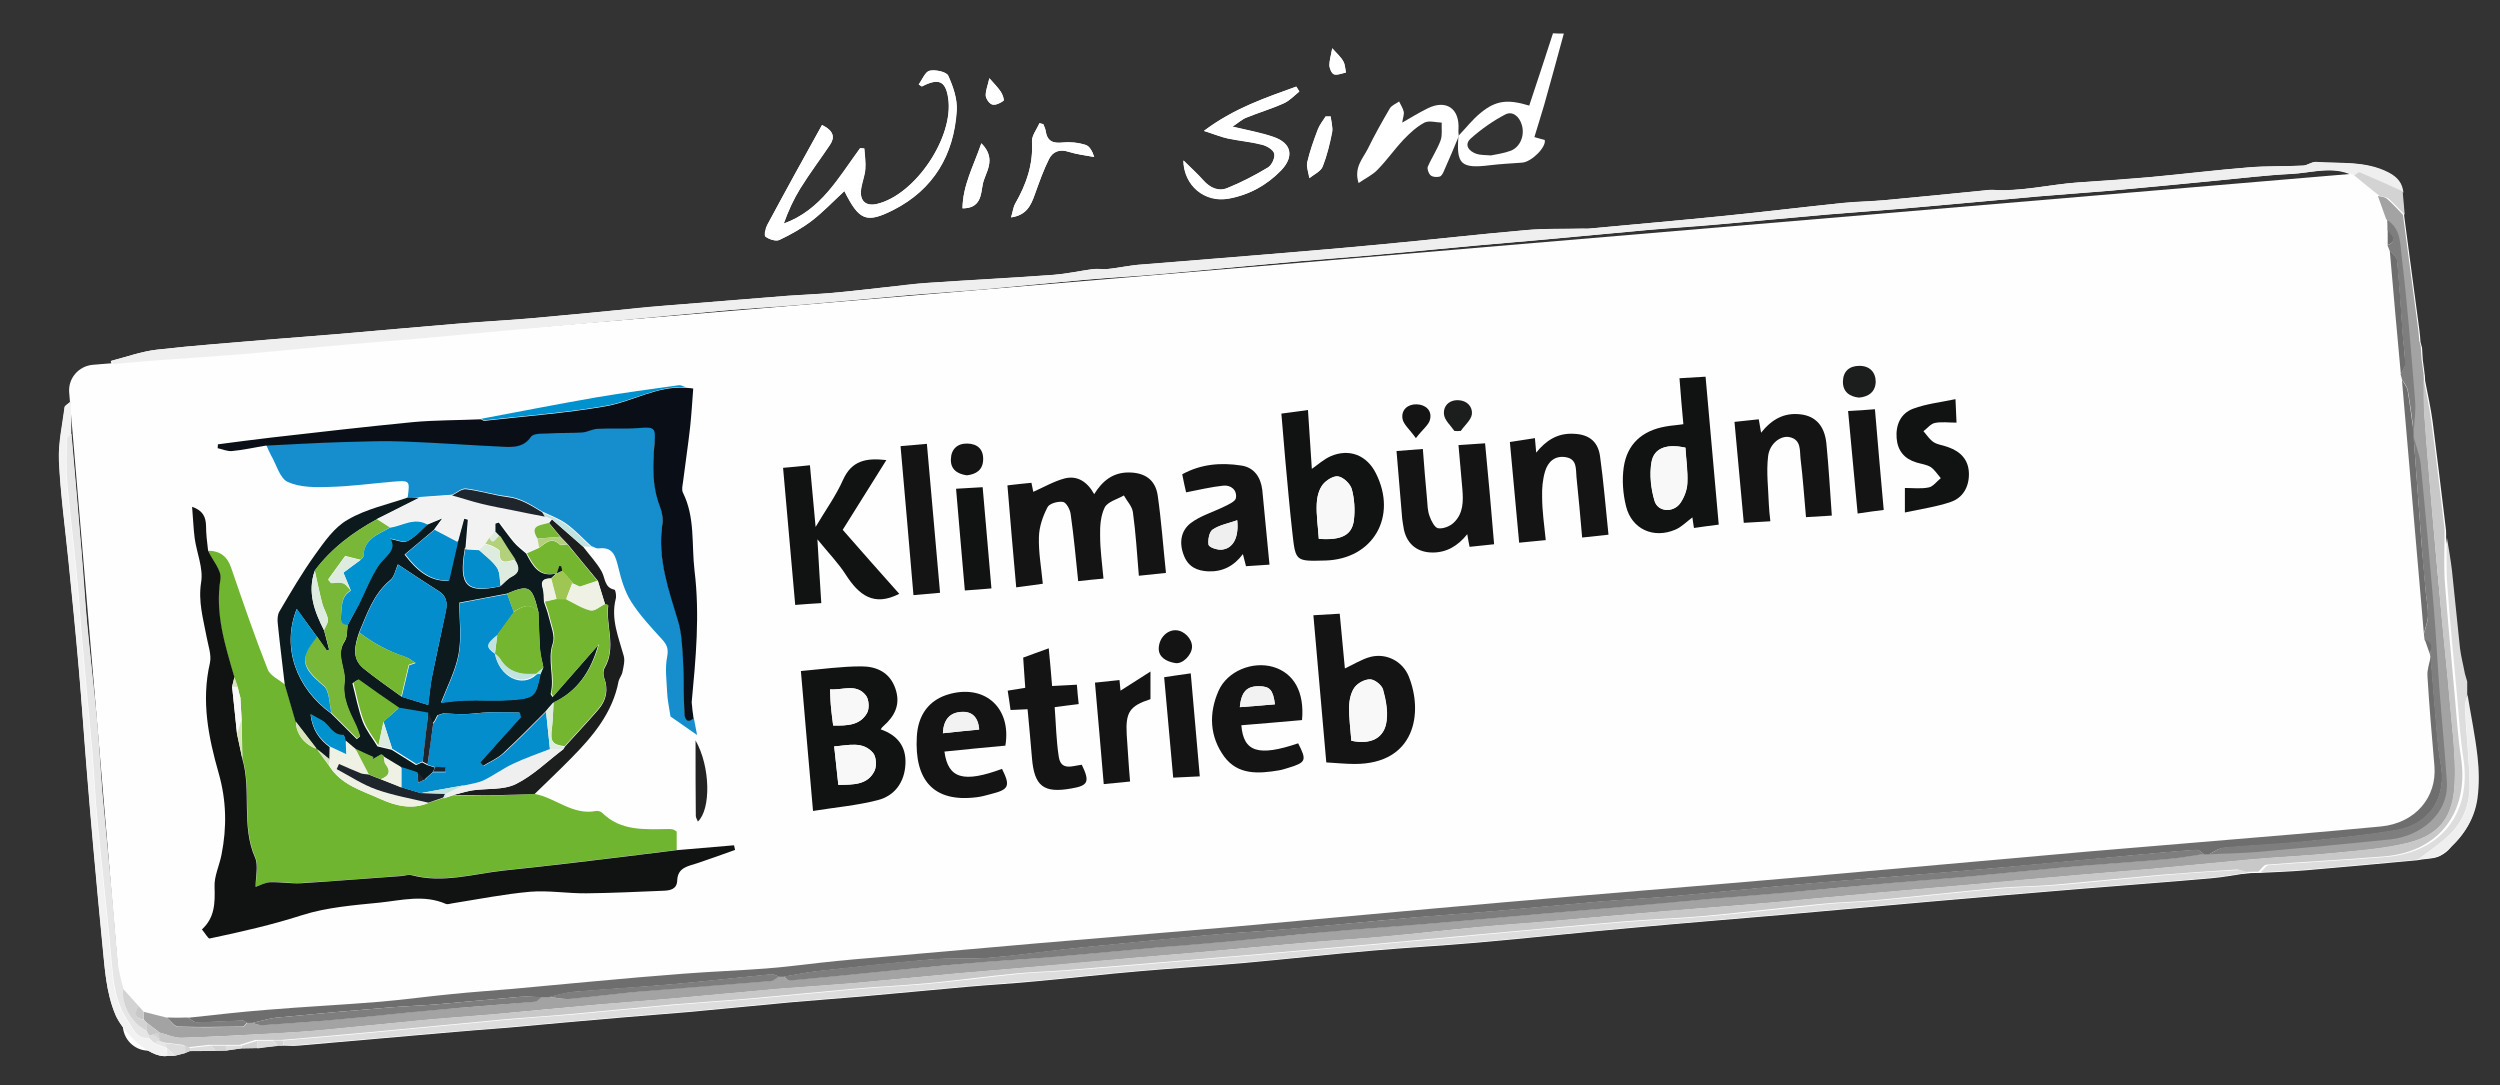 <?xml version="1.0" encoding="utf-8"?>
<!-- Generator: Adobe Illustrator 26.4.1, SVG Export Plug-In . SVG Version: 6.00 Build 0)  -->
<svg version="1.1" id="Ebene_1" xmlns="http://www.w3.org/2000/svg" xmlns:xlink="http://www.w3.org/1999/xlink" x="0px" y="0px"
	 viewBox="0 0 968.3 420.3" style="enable-background:new 0 0 968.3 420.3;" xml:space="preserve">
<rect x="0" y="0" width="968.3" height="420.3" fill="#333333" stroke="none"/>
<style type="text/css">
	.st0{fill:#FEFEFE;}
	.st1{fill:#FFFFFF;}
	.st2{fill:#70B52F;}
	.st3{fill:#168ECD;}
	.st4{fill:#A4A3A3;}
	.st5{fill:#111212;}
	.st6{fill:#F0EFEF;}
	.st7{fill:#6E6E6E;}
	.st8{fill:#0D1A1D;}
	.st9{fill:#C9C8C8;}
	.st10{fill:#0A0E16;}
	.st11{fill:#DDDDDD;}
	.st12{fill:#141414;}
	.st13{fill:#F2F2F2;}
	.st14{fill:#1C1D1D;}
	.st15{fill:#E7E6E6;}
	.st16{fill:#7E7E7E;}
	.st17{fill:#0092CE;}
	.st18{fill:#232323;}
	.st19{fill:#D3D3D3;}
	.st20{fill:#C3E3E1;}
	.st21{fill:#EEF1E4;}
	.st22{fill:#1F252C;}
	.st23{fill:#F8F8F8;}
	.st24{fill:#D9E4BC;}
	.st25{fill:#048DCC;}
	.st26{fill:#74B630;}
	.st27{fill:#78B737;}
	.st28{fill:#DDECDF;}
	.st29{fill:#9FC653;}
	.st30{fill:#B3D17B;}
</style>
<g>
	<path class="st0" d="M951.1,321.4c0.5,5.5-3.6,10.3-9.1,10.8L58.4,406.9c-5.5,0.5-10.3-3.6-10.8-9.1L26.8,152.1
		c-0.5-5.5,3.6-10.3,9.1-10.8l883.6-74.7c5.5-0.5,10.3,3.6,10.8,9.1L951.1,321.4z"/>
</g>
<g id="xpkTAb_00000174571521502129927340000010604930141982545072_">
	<g>
		<path class="st0" d="M55.7,392c-0.4-0.4-0.7-0.9-1.1-1.3c-0.3-0.3-0.5-0.6-0.8-0.9c-2.1-2.3-4.1-4.6-6.2-6.9
			c-0.7-3.2-1.6-6.4-2-9.7c-0.9-8.4-1.5-16.8-2.2-25.2c-1.2-13.5-2.6-27-3.8-40.5c-0.8-9.7-1.3-19.5-2.2-29.2
			c-1.1-12.5-2.6-25-3.8-37.5c-0.8-9.1-1.4-18.2-2.1-27.2c-1.3-15.2-2.6-30.3-3.9-45.5c0-3.8,0-7.7,0-12.7c-1.7,1.4-2.5,1.8-2.5,2.2
			c-0.8,7-2.5,14-2.2,20.9c0.6,13,2.4,26,3.7,38.9c1.4,13.9,2.8,27.8,4,41.7c1.1,13.2,2,26.4,3.1,39.6c0.8,9.8,1.6,19.6,2.5,29.4
			c1.1,12.5,2.3,25,3.5,37.5c0.9,9.3,1.3,18.7,5.1,27.5C47.2,399,57.5,410,64.7,409c1,0,2-0.1,3-0.1c1.3-0.3,2.6-0.6,3.9-1
			c0.7-0.3,1.4-0.6,2-0.8c3.3,0,6.6,0,10-0.1c1.3,0,2.6-0.1,4-0.1c2-0.3,4-0.6,6-0.9c2,0,4-0.1,6-0.1c2.7-0.3,5.3-0.6,8-0.9
			c0.7,0,1.3,0,2,0c2,0,4,0.2,6,0c18.6-1.6,37.3-3.3,55.9-4.9c8.6-0.8,17.2-1.4,25.8-2.1c14.2-1.3,28.4-2.6,42.5-3.8
			c8.9-0.8,17.8-1.4,26.8-2.2c13.4-1.2,26.7-2.6,40-3.8c8.9-0.8,17.8-1.4,26.8-2.2c13.9-1.2,27.7-2.6,41.5-3.8
			c9.1-0.8,18.2-1.3,27.3-2.2c13-1.2,26-2.7,39-3.8c13.5-1.2,27.1-2,40.6-3.2c16.7-1.5,33.3-3.4,49.9-4.8
			c13.5-1.2,27.1-1.9,40.6-3.1c20.3-1.8,40.5-4,60.8-5.8c19.3-1.8,38.6-3.3,57.9-5c18.6-1.6,37.3-3.4,55.9-5
			c19.6-1.7,39.3-3.4,58.9-5c16.8-1.4,33.7-2.6,50.5-4.1c4.7-0.4,9.4-1.3,14-2c1.6,0,3.3-0.1,4.9-0.1c5.9-0.3,11.9-0.5,17.8-1
			c14.4-1.2,28.9-2.6,43.3-3.9c3.2-0.7,7.1-0.4,9.4-2.1c7.1-5.3,12.3-12.5,13.5-21.5c0.7-5.3,0.6-10.8,0-16.1
			c-0.9-8.1-2.6-16.1-3.9-24.1c0-1.6,0-3.3,0-4.9c-0.3-1-0.6-2-0.9-3.1c-0.7-3.3-1.5-6.6-1.9-9.9c-1.1-10-2-20-3.1-30
			c-0.5-4.4-1.3-8.7-2-13c0-1,0.1-2,0-3c-1.7-14.1-3.4-28.1-5.2-42.2c-0.7-5.3-1.9-10.5-2.9-15.8c0-0.6-0.1-1.2-0.1-1.9
			c-0.3-2-0.5-4.1-0.8-6.1c-0.1-1.6-0.2-3.2-0.3-4.8c-0.2-0.7-0.4-1.5-0.6-2.2c-0.1-1.5-0.2-3-0.4-4.4c-2-14.8-3.9-29.5-5.9-44.3
			c-0.3-3-0.5-6.1-0.8-9.1c-0.4-3.7-2.1-5.9-5.7-7.8c-9-4.7-18.5-3.4-27.9-4.1c-1.6-0.1-3.3,1.3-4.9,1.4c-7.1,0.3-14.2,0.1-21.3,0.7
			c-12.5,1-25,2.6-37.5,3.7c-9.4,0.9-18.9,1.5-28.3,2.1c-11.3,0.8-22.3,3.7-33.8,2.9c-0.8-0.1-1.7,0.1-2.5,0.2
			c-13,1.3-26,2.6-39,3.8c-5.4,0.5-10.9,0.6-16.4,1.1c-15,1.5-29.9,3.4-44.9,4.9c-17.7,1.8-35.4,3.3-53.1,5c-0.7,0.1-1.3,0-2,0
			c-7.5,0.2-15.1-0.1-22.5,0.6c-18.3,1.6-36.5,3.7-54.8,5.4c-15.6,1.5-31.3,2.8-46.9,4.1c-16.1,1.4-32.1,2.6-48.2,3.9
			c-1.8,0.1-3.6,0.5-5.3,0.7c-2.4,0.3-4.8,0.8-7.2,1c-1.8,0.1-3.6-0.2-5.3,0c-5,0.7-10,1.8-15,2.2c-16.2,1.2-32.4,2-48.6,3.1
			c-5.5,0.4-11,1.2-16.5,1.7c-6.9,0.7-13.8,1.6-20.7,2.2c-5.7,0.5-11.4,0.7-17.1,1.1c-16.2,1.3-32.3,2.6-48.5,3.9
			c-5.9,0.5-11.8,1.2-17.8,1.7c-11.3,1.1-22.7,2.2-34,3.2c-9.6,0.8-19.2,1.3-28.7,2.1c-15,1.2-30,2.6-45,3.9
			c-8.7,0.7-17.5,1.4-26.2,2.1c-14.8,1.3-29.7,2.3-44.4,4c-5.9,0.7-11.7,2.8-17.5,4.3c0.1,0.4,0.2,0.9,0.3,1.3
			c6.9-0.6,13.7-1.2,20.6-1.7c9.7-0.7,19.5-1.3,29.2-2.1c14.2-1.2,28.3-2.6,42.5-3.9c8.9-0.8,17.8-1.4,26.7-2.2
			c17.6-1.6,35.2-3.2,52.9-4.9c8.1-0.7,16.2-1.4,24.2-2.2c13.7-1.3,27.3-2.6,41-3.8c9.2-0.8,18.5-1.4,27.7-2.1
			c14.7-1.2,29.3-2.6,44-3.9c9.4-0.8,18.8-1.4,28.2-2.2c13.7-1.2,27.3-2.6,41-3.8c9.6-0.8,19.2-1.3,28.7-2.2
			c17.8-1.6,35.6-3.3,53.4-4.9c8.9-0.8,17.8-1.4,26.7-2.2c14-1.2,28-2.6,42-3.9c8.4-0.8,16.8-1.4,25.2-2.2c13.7-1.2,27.3-2.6,41-3.8
			c9.2-0.8,18.5-1.3,27.7-2.2c14-1.2,28-2.6,42-3.8c9.4-0.8,18.8-1.4,28.2-2.2c17.8-1.6,35.6-3.2,53.4-4.8
			c9.2-0.8,18.5-1.4,27.7-2.2c13.3-1.2,26.7-2.5,40-3.8c10-1,20.1-2.2,30.1-2.7c8-0.4,16.1-3.3,24,0.6c3.3,2.7,6.6,5.4,9.8,8.1
			c1.1,3,2.1,6,3.2,9c0,1.3,0,2.6,0.1,4c0,2,0,4,0,5.9c0.3,0.7,0.5,1.4,0.8,2c1.4,16,2.8,32,4.2,48c0.2,0.7,0.4,1.4,0.6,2.1
			c2.8,32.8,5.7,65.5,8.5,98.3c0.1,0.8,0.2,1.6,0.3,2.5c0.7,2,1.4,4,2.1,6c0,0,0.1,0,0.1,0c-0.5,2.6-1.5,5.2-1.3,7.7
			c0.7,11.6,1.7,23.2,2.7,34.8c1,12.1-7.3,22.1-20.7,23.4c-11.1,1.1-22.2,2.1-33.3,3c-26.7,2.3-53.4,4.4-80,6.7
			c-38.9,3.4-77.9,7-116.8,10.4c-36.6,3.2-73.3,6.1-109.9,9.3c-35.8,3.1-71.6,6.5-107.3,9.7c-24.5,2.2-49.1,4.1-73.6,6.2
			c-20.9,1.8-41.7,3.7-62.6,5.5c-4.9,0.4-9.8,0.8-14.6,1.3c-9.1,0.9-18.1,2.2-27.2,2.9c-10.6,0.9-21.2,1.2-31.8,2
			c-11.7,0.9-23.5,2-35.2,3c-10.4,0.9-20.9,2-31.3,2.9c-7.8,0.7-15.6,1.2-23.4,2c-9.4,0.9-18.7,2.3-28.1,3
			c-14.5,1.2-29,1.9-43.5,3.1c-10.3,0.8-20.5,2.1-30.8,3.1c-2.6,0-5.3,0-7.9,0.1C61.7,393.4,58.7,392.7,55.7,392
			C55.7,391.9,55.7,392,55.7,392z M225.7,211.6c1,0.1,2.1,0.1,3.1,0.2c0.9,0.3,1.9,1,2.8,0.9c5.7-0.7,6.7,3,7.7,7.4
			c1.1,4.6,2.5,9.4,5,13.3c3.3,5.3,7.7,9.9,11.9,14.5c2,2.1,2.7,3.6,2,6.8c-0.9,4.4-0.2,9.2,0,13.8c0.1,2.7,0.7,5.4,1.3,9.3
			c2.2,1.6,5.7,4,10.3,7.2c-0.6-3.4-1-5.1-1.3-6.8c-0.1-0.6-0.1-1.2-0.2-1.8c-0.1-1.2-0.2-2.4-0.4-3.5c0-0.3-0.1-0.7-0.1-1
			c1.6-17,3.2-33.9,1.1-51c-1.2-10.1,0.3-20.5-4.5-30.2c-0.5-1-0.2-2.5,0-3.8c0.9-7.2,2-14.4,2.8-21.6c0.5-4.7,0.8-9.5,1.2-14.9
			c-0.2,0-1.6-0.1-2.9-0.3c-0.9-0.3-1.9-0.9-2.8-0.8c-10.7,1.5-21.4,2.9-32,4.7c-14.9,2.6-29.7,5.5-44.6,8.3
			c-8.8,0.3-17.6,0.2-26.4,1.1c-18.3,1.7-36.6,3.9-55,6c-6.9,0.8-13.7,1.7-20.5,2.6c0,0.5-0.1,1-0.1,1.5c1.9,0.4,3.8,1.3,5.6,1.1
			c4.4-0.4,8.8-1.4,13.2-2.1c0.6,1.4,1.2,2.8,1.9,4.1c2.1,3.6,3.4,8.9,6.5,10.3c4.7,2.1,10.6,2,16,1.9c8.1-0.2,16.2-1.3,24.3-2
			c7-0.6,7-0.7,6.1,6.1c-7.7,2.7-16.1,4.3-23,8.3c-5.2,3-9.1,8.6-12.7,13.6c-5,7-9.4,14.6-13.8,22c-0.8,1.3-0.8,3.2-0.6,4.7
			c0.8,7.9,1.8,15.8,2.7,23.6c-2.3-1.9-5.7-3.4-6.7-5.9c-5.1-12.9-9.6-26-14.1-39.2c-1.6-4.6-4.4-6.8-9.1-6.8
			c-0.3-3.3-0.8-6.6-0.9-9.9c-0.1-3.4-1.1-5.9-5.4-7.4c0.3,4.5,0.5,8.4,1,12.2c0.8,5.7,3.3,11.6,2.5,17c-1.2,7.5,0.8,14.1,2.1,21.1
			c0.6,3.4,2.1,7.1,1.3,10.2c-3.3,14.7-0.6,28.7,3.4,42.7c3,10.5,3.2,20.9,1.1,31.5c-0.8,4.2-2.9,8.4-2.7,12.5
			c0.3,6.2,0.1,11.9-4.9,16.5c1.2,1.5,2.4,3.6,3,3.5c12.3-2.6,24.2-5.3,36-9.1c9.5-3,19.9-3.8,29.9-4.8c8.5-0.9,17.1-3.2,25.6,0.5
			c0.7,0.3,1.6,0,2.4-0.2c10.1-1.5,20.1-3.6,30.2-4.5c7.2-0.6,14.6,0.7,21.9,0.6c10-0.1,20-0.6,29.9-1c2.6-0.1,5.1-0.6,5.2-4
			c0.2-5.1,4.3-5.6,7.9-6.7c4.9-1.6,9.7-3.4,14.5-5.1c-0.1-0.6-0.3-1.2-0.4-1.8c-7.4,0.6-14.9,1.3-22.3,1.9c0-2.5,0-4.9,0-7.1
			c-0.8-0.5-1-0.7-1.3-0.8c-0.6-0.1-1.3-0.2-2-0.2c-9.1,0.1-18.3,1-25.6-6.3c-0.5-0.5-1.6-0.8-2.3-0.7c-9.1,1.8-15.7-5.1-23.8-6.6
			c4.7-4.6,9.5-9.1,14.1-13.8c8.5-8.5,16.1-17.5,18.4-29.9c0.2-1.3,1.2-2.4,1.5-3.6c0.4-2,1-4.3,0.5-6.1c-2-7.3-5.1-14.4-3.1-22.2
			c0.3-1.1-0.1-3.4-0.5-3.5c-4.1-0.9-3.6-4.6-5-7.1C230.9,217.8,228.2,214.8,225.7,211.6z M451.6,221.9c-1-10.4-1.8-20.3-3.1-30.1
			c-0.9-6.2-5-8.9-11.3-8.9c-6,0-10.1,3.2-13.3,8.4c-2.6-4.9-6.6-7.2-11.4-6.1c-4.2,1-8.2,3.4-12.2,5.2c-0.1-0.6-0.4-1.9-0.7-3.5
			c-3.1,0.3-6,0.7-9.3,1c1.2,13.3,2.3,26.2,3.4,39.5c3.9-0.5,6.9-0.9,10.3-1.4c-0.6-6.4-1.7-12.3-1.5-18.2c0.1-3.9,1.6-7.9,3.3-11.4
			c0.7-1.4,4.1-2.4,6-2.1c1.3,0.2,2.7,3,3,4.8c1.2,8.5,1.9,17.1,2.9,25.9c3.4-0.3,6.5-0.7,9.8-1c-0.5-5.7-1.3-11.2-1.3-16.6
			c0-3.7,0.2-7.8,1.8-11c1.1-2.2,4.8-3.1,7.4-4.6c1.2,2.2,3.2,4.2,3.5,6.5c1.1,8,1.5,16.2,2.3,24.6
			C444.6,222.6,447.7,222.3,451.6,221.9z M314.9,314.1c8.6-1.4,17-2.1,25.1-4.2c6.6-1.7,10.4-7,10.7-14.1c0.3-6.8-3.2-11.1-9.6-13.3
			c0.5-0.5,0.8-0.9,1.1-1.3c4.4-3.9,6.8-8.4,4.6-14.5c-2.2-6.4-7.4-8.6-13.2-8.6c-7.7,0-15.4,1.1-23.4,1.8
			C311.7,278.1,313.3,295.5,314.9,314.1z M348.3,230c-7.2-8.1-14.5-16.5-22-24.9c5.7-9,11.2-17.8,16.9-27
			c-7.7-0.9-13.4,0.1-16.8,7.7c-2.7,6.1-6.7,11.7-10.6,18.2c-0.8-8.5-1.5-16.1-2.2-23.9c-3.7,0.4-6.8,0.7-10.4,1
			c1.6,17.8,3.1,35.5,4.7,53.1c3.6-0.3,6.7-0.5,10.1-0.7c-0.5-8-0.9-15.6-1.5-24.7c4.4,5.4,8.2,9.2,11,13.7
			C332.6,230.5,338.4,235.2,348.3,230z M520.9,258.9c-0.6-6.7-1.3-13.8-2-21.1c-3.6,0.2-6.7,0.4-10.2,0.6c1.7,19.1,3.3,37.8,5,57
			c3.8,0.2,7.4,0.6,11,0.6c23.6,0,26.7-19.9,20.9-34c-2.4-5.9-8.6-9.1-14.7-7.5C527.4,255.2,524.2,257.3,520.9,258.9z M650.5,146.5
			c0.5,6.2,0.9,11.9,1.4,17.6c-2.6,0.3-4.8,0.5-6.9,0.9c-9,1.6-14.9,6.8-16.2,15.8c-0.7,4.9-0.3,10.3,0.9,15.1
			c2.3,9,10.8,12.7,19.2,9c2.3-1,4.2-3,6.5-4.7c0.2,1.3,0.4,2.4,0.6,4.1c3.4-0.5,6.4-0.9,9.6-1.3c-1.7-19.3-3.4-38.1-5.1-57.3
			C657.1,146,654,146.2,650.5,146.5z M496.3,160.2c0.5,6.2,1,12,1.5,17.7c0.9,9.6,1.7,19.2,2.8,28.8c1.2,10.8,1.4,10.8,12.7,10.4
			c18.6-0.6,28.2-17.1,19.6-33.8c-3.6-7-10.3-9.7-17.5-6.6c-2.7,1.2-5,3.3-7.3,4.9c-0.5-7.3-1-14.9-1.5-22.8
			C503,159.3,499.9,159.8,496.3,160.2z M598.7,209.2c-0.6-5.9-1.3-11.3-1.6-16.7c-0.1-3.2,0.2-6.7,1.1-9.7c1.1-3.8,3.9-6.4,8.2-5.6
			c4.2,0.8,3.7,4.6,4,7.6c0.8,7.7,1.4,15.4,2.2,23.5c3.8-0.4,6.8-0.8,10.2-1.1c-1.1-10.5-1.8-20.6-3.3-30.6
			c-0.9-5.9-4.6-8.3-10.6-8.5c-5.9-0.1-10.3,2.7-14.1,7.3c-0.2-2.1-0.3-3.5-0.5-5.6c-3.4,0.5-6.5,1-9.7,1.5
			c1.2,13.4,2.4,25.9,3.6,39C591.9,209.8,595.1,209.5,598.7,209.2z M578.7,210.8c-1.1-13.1-2.2-25.9-3.4-39
			c-3.7,0.2-6.9,0.5-10.3,0.7c0.5,6.1,1,11.5,1.5,17c0.4,4.8,0.4,9.5-3.3,13c-1.5,1.4-4.2,2.5-6.1,2.2c-1.4-0.2-2.7-2.9-3.3-4.7
			c-0.7-2.1-0.8-4.5-1-6.8c-0.6-6.3-1-12.5-1.6-19.2c-3.6,0.3-6.9,0.5-10.2,0.8c0.7,9,1.4,17.6,2.2,26.2c0.1,1.5,0.3,3,0.7,4.4
			c1.3,5.6,5.3,8.7,11.1,8.7c5.5,0,9.8-2.6,13.4-7.1c0.4,2,0.7,3.5,0.9,4.9C572.3,211.5,575.1,211.2,578.7,210.8z M671.8,163.4
			c1.2,13.2,2.3,26,3.5,39c3.7-0.2,6.8-0.4,10.3-0.6c-0.2-2.5-0.5-4.6-0.6-6.7c-0.2-6.1-1-12.3-0.3-18.3c0.6-5.1,4.9-8.4,8.3-7.6
			c4.8,1,3.9,5.3,4.3,8.5c0.9,7.4,1.4,14.8,2.1,22.5c3.6-0.2,6.8-0.4,10-0.6c-0.7-9.7-1.1-18.9-2.1-27.9c-0.7-7-4.1-10.7-9.9-11.3
			c-6.3-0.7-11.2,1.9-15.4,7.1c-0.4-2.1-0.6-3.7-0.9-5.2C678.1,162.7,675.4,163,671.8,163.4z M318.4,48.4
			c-7.2,13-14.3,25.8-21.2,38.6c-0.8,1.4-1.4,4.3-0.7,4.7c1.4,1,4,1.9,5.4,1.2c4.4-2.1,8.8-4.6,12.6-7.5c4.4-3.4,8.3-7.5,12.5-11.4
			c5.7,11.3,8.4,12.7,19,7.3c15.5-7.9,23.4-21.3,24.5-38.4c0.3-4.5-1.4-9.4-3.3-13.6c-0.7-1.5-5-2.4-7.2-1.9
			c-1.7,0.4-2.8,3.4-4.2,5.3c0.4,0.3,0.8,0.6,1.2,0.8c6.5-3.4,9.2-2.2,10.2,4.4c2.4,15.1-12.7,37.6-27.6,41.1
			c-4.1,1-6.5-0.9-6.2-5.2c0.2-2.8,1.4-5.5,1.7-8.3c0.2-2.6-0.2-5.3-0.4-8c-0.5,0-1.1-0.1-1.6-0.1c-8.3,11.2-15.1,24-29.6,29.2
			c1.7-4.8,3.8-9.4,6.4-13.6c3.6-5.8,7.7-11.3,11.5-16.9C323.4,53.2,323,50.7,318.4,48.4z M491.7,218.7c-1-10.1-1.9-19.6-2.9-29
			c-0.6-4.9-3.2-8.7-8.2-9.4c-7.8-1.2-15.5-0.6-22.8,3.4c0.6,2.6,1.1,5.2,1.5,7c5.1-1,9.7-2.1,14.4-2.6c3-0.3,5.4,1.7,4.9,4.8
			c-0.2,1.3-2.7,2.3-4.3,3.2c-4.4,2.2-9.4,3.6-13.2,6.5c-3.9,3-4.6,7.9-2.6,12.7c1.7,4.3,5.1,5.8,9.4,6c5.5,0.2,9.9-2,13.4-6.7
			c0.5,1.9,0.8,3.2,1.2,4.7C485.6,219.1,488.4,218.9,491.7,218.7z M365.8,291.1c7.9-0.8,15.7-1.6,23.5-2.3
			c2.4-14.3-7.5-23.5-21.2-20.1c-8.7,2.2-12.6,8.6-13.1,16.7c-0.9,16.4,6.2,25.4,23.1,23.4c2-0.2,3.9-0.8,5.8-1.3
			c6.8-1.7,7.3-3.1,4.1-9.7C373.2,303.3,367.2,301.6,365.8,291.1z M504.3,278.9c1.1-10.8-3.1-18.2-11.2-20.6
			c-7.9-2.3-17.7,1.6-21.1,9.2c-3.9,8.7-3.5,17.8,2.2,25.6c5.2,7.1,13.2,6.6,21,5.3c1.3-0.2,2.6-0.6,3.8-1c6.9-2.1,7.2-2.9,3.8-9.5
			c-15.3,5.1-21.2,3.4-22-7C488.5,280.2,496.2,279.6,504.3,278.9z M398,274.7c0.6,6.6,1.2,12.7,1.7,18.8
			c0.9,10.9,4.4,13.7,15.2,11.8c6.7-1.2,7.3-2.6,4.1-9.2c-3.5,0.5-7.9,2.6-8.9-3c-1.1-6.3-1.1-12.8-1.6-19.3
			c3.5-0.4,6.4-0.8,9.3-1.2c-0.2-2.7-0.4-5-0.7-7.5c-3.3,0.2-6.4,0.3-9.6,0.5c-0.4-5-0.9-9.5-1.3-14.6c-3.7,1.4-6.8,2.5-9.9,3.6
			c0.3,4.1,0.5,7.9,0.8,11.7c-2.4,0.4-4.5,0.7-6.8,1.1c0.4,2.7,0.7,5.1,1.1,7.5C393.8,274.9,395.6,274.8,398,274.7z M757.4,154.6
			c-5.8,1.2-11.4,1.8-16.4,3.7c-4.8,1.8-6.7,6.2-6.4,11.4c0.3,4.9,2.9,8,7.6,9.4c1.9,0.6,4,0.8,5.6,1.8c1.6,1,2.7,2.8,3.9,4.3
			c-1.6,1.2-3,3.2-4.7,3.6c-3,0.6-6.2,0.2-9.2,0.2c0,3,0,5.6,0,9.5c6.4-1.4,12.3-2.1,17.8-4.1c4.7-1.7,7.1-5.9,7-11
			c-0.1-5.3-3.2-8.5-8-10.2c-1.9-0.7-4-0.8-5.6-1.9c-1.6-1-2.7-2.8-4-4.3c1.5-1.1,2.9-2.8,4.5-3.2c2.6-0.5,5.4-0.1,8.3-0.1
			C757.7,160.7,757.6,158.4,757.4,154.6z M348.8,172.8c1.7,19.7,3.4,38.5,5.1,57.7c3.7-0.3,6.9-0.6,10.3-0.9
			c-1.7-19.5-3.4-38.5-5.1-57.7C355.2,172.2,352.1,172.5,348.8,172.8z M445.6,260.1c-4.5,2.9-8,5.1-11.6,7.4
			c-0.1-0.9-0.3-2.4-0.4-4.1c-3.5,0.4-6.5,0.7-9.5,1c1.2,13.4,2.3,26.4,3.4,39.3c3.9-0.4,7-0.7,10.2-1c-0.2-3.3-0.5-6.3-0.7-9.2
			c-0.2-3-0.5-6-0.6-9c-0.5-8.7,1.2-11.2,9.2-13.7C445.6,267.8,445.6,264.9,445.6,260.1z M466.3,50.7c4.1,1.3,6.7,2.4,9.4,2.9
			c4.4,0.9,8.9,1.3,13.2,2.4c1.8,0.5,4.4,2,4.7,3.4c0.4,1.6-1,4.5-2.4,5.4c-5.1,3.1-10.4,5.8-15.8,8c-3.5,1.4-6.7-0.1-9.3-3
			c-2.2-2.5-4.8-4.8-7.7-7.7c0.2,9.8,8.4,16.3,17.4,14.8c7.9-1.4,14.8-5.1,20.4-10.9c5.2-5.4,4.1-10.6-2.9-13
			c-4.9-1.7-10.1-2.6-15.9-4c2.2-1.4,3.6-2.8,5.4-3.5c4.8-1.9,9.7-3.4,14.4-5.5c2.3-1,4.1-3,6.1-4.6c-0.4-0.6-0.8-1.3-1.2-1.9
			C490.1,37.9,478,41.9,466.3,50.7z M464.7,300.7c-1.2-13.7-2.3-26.6-3.5-39.9c-3.6,0.5-6.8,1-10.3,1.5c1.2,13.2,2.3,25.9,3.5,38.9
			C458,301,461.1,300.9,464.7,300.7z M715.8,159.2c1.2,13.6,2.4,26.6,3.6,39.7c4-0.6,7-1,10.1-1.4c-1.1-13.1-2.2-26-3.4-39
			C722.7,158.8,719.6,159,715.8,159.2z M384,227.9c-1.2-13.3-2.3-26-3.5-39.2c-3.5,0.2-6.5,0.4-10.3,0.6c1.2,13.4,2.3,26.3,3.4,39.4
			C377.2,228.4,380.3,228.2,384,227.9z M391.6,84.2c6-0.9,7.7-4.7,9.2-8.9c1.6-4.6,3.3-9.3,5.5-13.7c1.4-2.8,4-4,7.6-2.8
			c3.2,1,6.6,1.4,9.9,2c-0.7-2.2-1.8-4.3-3.4-4.7c-2.8-0.8-5.9-1.2-8.7-0.9c-3.8,0.4-6.1-0.4-6.7-4.5c-0.1-0.9-0.6-1.7-0.9-2.6
			c-0.5-0.1-1-0.3-1.5-0.4c-1,2.4-3,4.8-2.9,7.1c0.6,8.9-2.2,16.6-6.5,24.1C392.5,80.3,392.3,82,391.6,84.2z M380.1,55.5
			c-3.1,9-7.2,16.3-7.3,25.2c7.2,0,7.1-5.5,7.8-9.1C381.4,66.9,386.4,61.9,380.1,55.5z M515.4,45.1c-0.6,0-1.3,0-1.9,0
			c-1,1.7-2.3,3.2-3,5c-1.6,4.2-3.1,8.4-4.1,12.7c-0.4,1.9,0.5,4.1,0.8,6.2c1.7-1.5,4.3-2.6,5.1-4.4c1.7-4.3,2.8-8.8,3.7-13.4
			C516.3,49.3,515.6,47.1,515.4,45.1z M269.4,286.8c0,10.7,0,19.9,0,29.2c0,0.7,0.5,1.3,0.8,2.2
			C275.4,313.4,275.2,296.9,269.4,286.8z M374.5,184.1c3.6-0.5,6.3-2,6.3-6.1c0-4-2.3-6.1-6.1-6.2c-3.9-0.1-6.3,2.1-6.4,6
			C368.1,181.7,370.6,183.7,374.5,184.1z M720,154c3.8-0.4,6.4-2.4,6.5-6.2c0-3.7-2.3-6.2-6.3-6.2c-3.9,0-6.3,2.1-6.4,6
			C713.7,151.7,716.1,153.6,720,154z M448.8,251.2c0,3.2,2.9,5,6.2,5.6c2.9,0.6,6.5-3.1,6.6-6.2c0.2-3.2-3-6.4-6.3-6.5
			C452,244,448.8,247,448.8,251.2z M548.4,169.7c2.7-3.4,5.1-5.2,5.6-7.4c0.8-3.5-1.8-5.7-5.2-5.8c-3.4-0.1-6,2.1-5.5,5.5
			C543.5,164.2,545.8,166.1,548.4,169.7z M563.3,166.9c0.8,0,1.6,0,2.4,0.1c1.5-2.2,4-4.2,4.3-6.5c0.4-2.9-1.9-5.3-5.3-5.4
			c-3.7-0.1-5.9,2.4-5.5,5.6C559.5,162.9,561.8,164.9,563.3,166.9z M383.2,30.3c-0.6,2.8-1.5,4.8-1.4,6.8c0.1,1.2,1.4,3.2,2.6,3.4
			c1.3,0.3,3.1-0.6,4.3-1.5c0.4-0.3-0.4-2.5-1.1-3.5C386.5,33.9,385.1,32.5,383.2,30.3z M516,18.7c-0.5,2.7-1.1,4.7-1.1,6.6
			c0,1.2,0.9,3.2,1.8,3.5c1.4,0.4,3.1-0.4,4.6-0.7c-0.3-1.4-0.3-3.1-1-4.3C519.4,22.1,517.9,20.8,516,18.7z"/>
		<path class="st1" d="M605.7,13c-2.5,9.2-5,18.4-7.6,27.6c-1.2,4.1-2.5,8.2-3.8,12.5c1.6,0.5,2.9,0.8,4,1.1
			c0.7,2.8-5.2,8.6-8.8,8.8c-4.1,0.3-8.3,0.5-12.4,1c-11.3,1.4-13.1-0.4-12.2-11.4c0,0-0.1,0.1-0.1,0.1c2.9-3,5.5-6.4,8.7-9
			c6-4.9,10.5-5.3,18.8-2.8c3.1-9.3,6.2-18.7,9.2-28C603,13,604.3,13,605.7,13z M577.5,60.2c1.9-0.4,4.9-0.8,7.6-1.8
			c3.7-1.4,5.6-6,4.3-10.1c-0.9-3.1-3.5-5.4-6.3-4c-4.8,2.5-9.5,5.8-13.5,9.4c-2.6,2.4-0.7,4.9,2.3,5.9
			C573.4,60.1,574.9,60,577.5,60.2z"/>
		<path class="st2" d="M207.1,307.5c8.1,1.5,14.7,8.4,23.8,6.6c0.7-0.1,1.8,0.2,2.3,0.7c7.3,7.2,16.5,6.4,25.6,6.3
			c0.7,0,1.3,0,2,0.2c0.3,0.1,0.6,0.3,1.3,0.8c0,2.1,0,4.6,0,7.1c-13.6,1.7-27.3,3.4-40.9,5c-8.7,1-17.4,2-26.1,2.9
			c-11.8,1.3-23.5,5-35.5,1.8c-1.2-0.3-2.6,0.2-3.9,0.3c-13,1-26,2-39,2.8c-3.9,0.2-7.9-0.5-11.8-0.4c-1.9,0.1-3.8,1.2-5.8,1.8
			c0-4.3,1.1-8.3-0.2-11.3c-5.5-12.4-1.3-26-5-38.5c-0.1-4.9-0.2-9.7-0.3-14.6c-0.2-2.9-0.3-5.9-0.5-8.8c-0.2-0.7-0.4-1.4-0.6-2.2
			c-0.1-0.6-0.3-1.2-0.4-1.8c-0.5-1.3-0.9-2.6-1.4-3.9c-3.6-12.4-7.7-24.7-5.4-38.1c0.5-3.3-3.1-7.3-4.8-10.9c4.7,0,7.6,2.2,9.1,6.8
			c4.5,13.1,9,26.3,14.1,39.2c1,2.5,4.4,3.9,6.7,5.9c1.4,4.8,2.8,9.6,4.2,14.4c0.1,4.7,3.3,8.8,8.1,10.5c0,0,0,0,0,0
			c1.6,2.1,3.1,4.3,4.7,6.4c4.6,7.5,12.8,9.7,20,13c5.8,2.6,12.1,4.2,18.5,1.5c1.9-0.6,3.9-1.3,5.8-1.9l0.5,0.1l0.4-0.2
			c1-0.3,2-0.7,3-1c5.4,0.1,10.8,0.2,16.1,0.1C196.9,307.9,202,307.7,207.1,307.5z"/>
		<path class="st3" d="M157.9,192.7c0.9-6.7,0.9-6.7-6.1-6.1c-8.1,0.7-16.2,1.8-24.3,2c-5.4,0.2-11.3,0.2-16-1.9
			c-3.1-1.4-4.4-6.7-6.5-10.3c-0.7-1.3-1.3-2.7-1.9-4.1c10.3-0.5,20.5-1,30.8-1.4c7.4-0.2,14.9-0.5,22.4-0.2
			c13.3,0.5,26.6,1.5,39.9,2.1c3.6,0.2,7.1-0.2,9.6-3.9c0.9-1.3,4.3-1.1,6.6-1.3c4.5-0.2,9-0.1,13.4-0.4c1.9-0.1,3.8-1.3,5.7-1.4
			c5.3-0.2,10.6,0.1,15.9-0.3c6.3-0.5,6.8-0.2,6.2,6c-0.7,8.1-1,16.2,2,24.1c0.9,2.3,1.3,5,1,7.4c-2,13.2,2.5,25.2,6.2,37.5
			c1.3,4.5,1.6,9.4,1.8,14.2c0.4,7.2,0.2,14.4,0.6,21.6c0.1,1.7,1,4,3.5,1.6c0.3,1.7,0.7,3.5,1.3,6.8c-4.6-3.2-8-5.6-10.3-7.2
			c-0.6-3.9-1.2-6.6-1.3-9.3c-0.2-4.6-0.9-9.3,0-13.8c0.6-3.2-0.1-4.7-2-6.8c-4.2-4.6-8.6-9.3-11.9-14.5c-2.5-3.9-3.9-8.7-5-13.3
			c-1.1-4.4-2-8.1-7.7-7.4c-0.9,0.1-1.8-0.6-2.8-0.9c-3.2-2.9-6.2-6.2-9.7-8.7c-2.8-2-6.2-3.2-9.3-4.7c-4.3-2.6-8.4-5.3-13.6-5.9
			c-5.3-0.6-10.5-2.3-15.9-3c-1.7-0.2-3.6,1.6-5.4,2.4c-4.2,0.3-8.4,0.6-12.6,0.9C161,192.8,159.4,192.8,157.9,192.7z"/>
		<path class="st4" d="M55.7,391.9c3,0.8,6,1.5,9.1,2.3c1.4,1.2,2.7,3.5,4.2,3.5c8.3,0.3,16.6,0.1,25,0c0.6,0,1.2-1,1.8-1.5
			c0.6,0,1.3,0,1.9,0c1.2,0.3,2.5,0.9,3.7,0.8c9.8-0.6,19.5-1.3,29.2-2.2c12.7-1.1,25.3-2.6,38-3.7c12.9-1.1,25.8-2,38.6-3.2
			c0.9-0.1,1.7-1.2,2.5-1.8c0.9,0,1.9,0,2.8,0c2.7,0.3,5.5,1,8.2,0.7c8.9-0.8,17.7-2,26.6-2.8c17.1-1.5,34.2-2.7,51.3-4.1
			c1-0.1,2-1.2,3-1.8c0.6,0,1.3,0,1.9,0c0.7,0.6,1.4,1.6,2,1.6c10.1-0.9,20.1-1.9,30.1-2.9c13.2-1.3,26.4-2.6,39.6-3.8
			c9.9-0.9,19.8-1.3,29.8-2.2c14.4-1.2,28.7-2.6,43-3.9c8.4-0.7,16.8-1.4,25.3-2.1c13-1.2,26-2.6,39-3.8c13.2-1.2,26.4-2.1,39.6-3.2
			c14.9-1.2,29.7-2.6,44.5-3.9c8.3-0.7,16.5-1.4,24.8-2.1c14-1.3,28-2.6,42-3.8c8.9-0.8,17.8-1.4,26.8-2.2
			c14.2-1.2,28.4-2.6,42.5-3.9c8.9-0.8,17.8-1.4,26.8-2.2c13.2-1.2,26.4-2.6,39.5-3.8c13.4-1.2,26.8-2,40.1-3.2
			c4.9-0.4,9.7-1.3,14.5-2c0.6,0,1.3,0,1.9,0c6.1-0.3,12.2-0.4,18.3-1c17.3-1.5,34.6-3.2,51.8-4.9c11.3-1.1,22.7-9.4,21.8-22.6
			c-0.8-12-2-24.1-2.9-36.1c-0.8-10.6-1.4-21.2-2.2-31.7c-1.5-18.3-3.1-36.6-5-54.8c-0.4-3.7-1.8-7.3-2.8-10.9c0-0.6,0-1.2,0-1.8
			c0.2-4.1,1-8.2,0.7-12.2c-1.5-18.3-2.9-36.6-5.1-54.8c-0.6-5.1-0.1-11.4-5.7-15c-1.1-3-2.1-6-3.2-9c1.2,0.3,2.6,0.3,3.5,1.1
			c2.2,1.9,4.2,4.1,6.2,6.2c2,14.8,3.9,29.5,5.9,44.3c0.2,1.5,0.3,3,0.4,4.4c0.2,0.7,0.4,1.5,0.6,2.2c0.1,1.6,0.2,3.2,0.3,4.8
			c0.3,2,0.5,4.1,0.8,6.1c0,0.6,0.1,1.2,0.1,1.9c0.1,4.4-0.1,8.8,0.2,13.1c0.9,12.9,2,25.7,3.1,38.6c1.2,14.3,2.5,28.7,3.9,43
			c0.9,9.7,2,19.4,2.8,29.1c0.9,10.9,2.5,21.9,2,32.7c-0.6,12.3-5.1,20-18.5,23.2c-9.7,2.4-19.9,3-29.9,4c-10.1,1-20.2,1.4-30.2,2.3
			c-13.3,1.2-26.7,2.6-40,3.8c-8.9,0.8-17.8,1.4-26.7,2.2c-14.2,1.2-28.3,2.6-42.5,3.8c-12.2,1.1-24.4,2.1-36.6,3.2
			c-13.7,1.2-27.3,2.6-41,3.8c-13.2,1.1-26.4,2.1-39.6,3.2c-14.8,1.2-29.7,2.6-44.5,3.9c-9.4,0.8-18.8,1.4-28.2,2.3
			c-12.4,1.1-24.7,2.6-37,3.7c-9.4,0.9-18.8,1.4-28.2,2.2c-14.5,1.2-29,2.6-43.5,3.9c-8.6,0.8-17.2,1.4-25.7,2.2
			c-14.2,1.3-28.3,2.6-42.5,3.8c-8.6,0.8-17.2,1.4-25.7,2.2c-13.5,1.2-27,2.6-40.5,3.8c-9.7,0.8-19.5,1.4-29.2,2.2
			c-13.8,1.2-27.7,2.6-41.5,3.8c-9.1,0.8-18.2,1.4-27.2,2.2c-14,1.2-28,2.6-42,3.9c-9.2,0.8-18.5,1.4-27.7,2.3
			c-12.5,1.2-25,2.5-37.5,3.7c-6.1,0.6-12.2,0.9-18.4,1.3c-12,0.6-24,1.3-36,1.7c-2.9,0.1-5.8-1.3-8.6-2c-1.7-1.3-3.4-2.6-5.1-3.9
			c-0.3-0.3-0.6-0.6-1-1C55.7,394,55.7,392.9,55.7,391.9z"/>
		<path class="st5" d="M80.6,213.3c1.7,3.7,5.3,7.6,4.8,10.9c-2.2,13.4,1.8,25.7,5.4,38.1c-0.3,1.2-0.6,2.4-0.9,3.7
			c0.6,6.1,1.3,12.2,1.9,18.3c0.7,3.1,1.3,6.3,2,9.4c3.7,12.5-0.5,26.1,5,38.5c1.3,3,0.2,7.1,0.2,11.3c2-0.7,3.9-1.8,5.8-1.8
			c3.9-0.1,7.9,0.6,11.8,0.4c13-0.8,26-1.9,39-2.8c1.3-0.1,2.7-0.7,3.9-0.3c12,3.2,23.7-0.5,35.5-1.8c8.7-0.9,17.4-1.9,26.1-2.9
			c13.6-1.6,27.3-3.3,40.9-5c7.4-0.6,14.9-1.3,22.3-1.9c0.1,0.6,0.3,1.2,0.4,1.8c-4.8,1.7-9.7,3.5-14.5,5.1
			c-3.6,1.2-7.7,1.6-7.9,6.7c-0.1,3.4-2.7,3.9-5.2,4c-10,0.4-19.9,0.9-29.9,1c-7.3,0.1-14.7-1.2-21.9-0.6
			c-10.1,0.9-20.1,2.9-30.2,4.5c-0.8,0.1-1.7,0.5-2.4,0.2c-8.5-3.7-17.1-1.4-25.6-0.5c-10,1-20.4,1.8-29.9,4.8
			c-11.8,3.8-23.7,6.5-36,9.1c-0.6,0.1-1.7-2-3-3.5c5-4.6,5.1-10.2,4.9-16.5c-0.2-4.1,1.9-8.3,2.7-12.5c2.1-10.6,1.9-21-1.1-31.5
			c-4-14-6.8-28-3.4-42.7c0.7-3.2-0.7-6.8-1.3-10.2c-1.3-7-3.3-13.6-2.1-21.1c0.9-5.4-1.7-11.3-2.5-17c-0.5-3.8-0.6-7.7-1-12.2
			c4.3,1.5,5.3,4,5.4,7.4C79.8,206.7,80.2,210,80.6,213.3z"/>
		<path class="st6" d="M911.8,67.9c-7.9-3.9-16-1-24-0.6c-10.1,0.5-20.1,1.8-30.1,2.7c-13.3,1.3-26.7,2.6-40,3.8
			c-9.2,0.8-18.5,1.4-27.7,2.2c-17.8,1.6-35.6,3.3-53.4,4.8c-9.4,0.8-18.8,1.4-28.2,2.2c-14,1.2-28,2.6-42,3.8
			c-9.2,0.8-18.5,1.3-27.7,2.2c-13.7,1.2-27.3,2.6-41,3.8c-8.4,0.8-16.8,1.4-25.2,2.2c-14,1.3-28,2.6-42,3.9
			c-8.9,0.8-17.8,1.4-26.7,2.2c-17.8,1.6-35.6,3.3-53.4,4.9c-9.6,0.8-19.2,1.3-28.7,2.2c-13.7,1.2-27.3,2.6-41,3.8
			c-9.4,0.8-18.8,1.4-28.2,2.2c-14.7,1.2-29.3,2.6-44,3.9c-9.2,0.8-18.5,1.3-27.7,2.1c-13.7,1.2-27.3,2.6-41,3.8
			c-8.1,0.7-16.2,1.4-24.2,2.2c-17.6,1.6-35.2,3.3-52.9,4.9c-8.9,0.8-17.8,1.4-26.7,2.2c-14.2,1.2-28.3,2.7-42.5,3.9
			c-9.7,0.8-19.5,1.4-29.2,2.1c-6.9,0.5-13.7,1.1-20.6,1.7c-0.1-0.4-0.2-0.9-0.3-1.3c5.8-1.5,11.6-3.6,17.5-4.3
			c14.8-1.7,29.6-2.7,44.4-4c8.7-0.7,17.5-1.4,26.2-2.1c15-1.3,30-2.6,45-3.9c9.6-0.8,19.2-1.3,28.7-2.1c11.3-1,22.7-2.1,34-3.2
			c5.9-0.6,11.8-1.3,17.8-1.7c16.2-1.3,32.3-2.6,48.5-3.9c5.7-0.4,11.4-0.6,17.1-1.1c6.9-0.6,13.8-1.4,20.7-2.2
			c5.5-0.6,11-1.4,16.5-1.7c16.2-1.1,32.4-1.9,48.6-3.1c5-0.4,10-1.5,15-2.2c1.7-0.2,3.5,0.1,5.3,0c2.4-0.2,4.8-0.6,7.2-1
			c1.8-0.2,3.6-0.6,5.3-0.7c16.1-1.3,32.1-2.6,48.2-3.9c15.6-1.3,31.3-2.6,46.9-4.1c18.3-1.7,36.5-3.8,54.8-5.4
			c7.5-0.7,15-0.4,22.5-0.6c0.7,0,1.3,0.1,2,0c17.7-1.6,35.4-3.2,53.1-5c15-1.5,29.9-3.3,44.9-4.9c5.4-0.6,10.9-0.6,16.4-1.1
			c13-1.2,26-2.5,39-3.8c0.8-0.1,1.7-0.2,2.5-0.2c11.4,0.8,22.5-2.1,33.8-2.9c9.4-0.6,18.9-1.3,28.3-2.1c12.5-1.2,25-2.7,37.5-3.7
			c7.1-0.6,14.2-0.3,21.3-0.7c1.7-0.1,3.3-1.6,4.9-1.4c9.4,0.7,19-0.5,27.9,4.1c3.6,1.9,5.3,4.2,5.7,7.8c-5.5-2.5-10.9-5-16.5-7.3
			C913.6,66.6,912.6,67.5,911.8,67.9z"/>
		<path class="st7" d="M855.6,330.9c-0.6,0-1.3,0-1.9,0c-1-0.6-2-1.8-2.9-1.7c-7.9,0.5-15.8,1.3-23.7,2c-17.1,1.6-34.2,3.3-51.4,4.8
			c-11,1-22,1.9-33,2.8c-9.1,0.8-18.2,1.4-27.2,2.2c-8.6,0.7-17.2,1.4-25.7,2.2c-13.3,1.2-26.7,2.6-40,3.8
			c-9.9,0.9-19.8,1.4-29.7,2.2c-14,1.2-28,2.6-42,3.8c-9.4,0.8-18.8,1.4-28.2,2.2c-17.5,1.5-34.9,3.3-52.4,4.8
			c-9.7,0.8-19.5,1.3-29.2,2.2c-13.3,1.2-26.7,2.6-40,3.9c-5.3,0.5-10.5,1-15.8,1.6c-9.7,1.1-19.4,2.5-29.2,3.3
			c-7.3,0.6-14.7,0-22,0.6c-15,1.3-29.9,3-44.9,4.6c-4.3,0.5-8.5,1.4-12.7,2.1c-0.6,0-1.3,0-1.9,0c-1-0.3-2.1-1-3.1-0.9
			c-12.2,1.2-24.3,2.6-36.5,3.7c-13.3,1.2-26.7,2-40,3.1c-3.2,0.3-6.3,1.3-9.5,2c-0.9,0-1.9,0-2.8,0c-2.8,0-5.7-0.3-8.5-0.1
			c-10.7,0.9-21.4,2-32.2,2.9c-6.1,0.5-12.2,0.7-18.3,1.2c-14.5,1.2-28.9,2.5-43.3,3.9c-3.3,0.3-6.6,1.4-9.9,2.1c-0.6,0-1.3,0-1.9,0
			c-0.7-0.3-1.4-1-2-0.9c-5.9,0.2-11.7,0.6-17.6,0.7c-1.1,0-2.2-1.2-3.4-1.8c10.3-1.1,20.5-2.3,30.8-3.1c14.5-1.2,29-1.9,43.5-3.1
			c9.4-0.8,18.7-2.1,28.1-3c7.8-0.8,15.6-1.3,23.4-2c10.4-0.9,20.9-2,31.3-2.9c11.7-1.1,23.5-2.1,35.2-3c10.6-0.8,21.2-1.2,31.8-2
			c9.1-0.7,18.1-2,27.2-2.9c4.9-0.5,9.8-0.9,14.6-1.3c20.9-1.8,41.7-3.7,62.6-5.5c24.5-2.1,49.1-4.1,73.6-6.2
			c35.8-3.2,71.6-6.6,107.3-9.7c36.6-3.2,73.3-6.1,109.9-9.3c38.9-3.4,77.9-7,116.8-10.4c26.7-2.3,53.4-4.4,80-6.7
			c11.1-0.9,22.2-2,33.3-3c13.3-1.3,21.7-11.3,20.7-23.4c-1-11.6-2-23.2-2.7-34.8c-0.2-2.5,0.8-5.1,1.3-7.7
			c0.8,9.4,1.5,18.8,2.3,28.2c0.4,4.3,0.7,8.6,1.5,12.8c2.7,13.6-4,24.3-17.6,26.5c-12.2,2-24.6,3.2-36.9,4.5
			c-9.7,1-19.5,1.3-29.2,2.2C859.4,328.4,857.6,329.9,855.6,330.9z"/>
		<path class="st8" d="M157.9,192.7c1.5,0,3.1,0.1,4.6,0.1c-5.5,2.8-11,5.5-16.5,8.3c-9.3,5.1-17.7,11.3-24.1,20
			c-2.9,8.3-0.1,15.7,3.6,23c0.7,2.5,1.3,5.1,2,7.6c-0.3,0.1-0.6,0.3-0.9,0.4c-1.3-1.8-2.5-3.6-3.8-5.4c-2.5-3.4-4.9-6.8-7.9-10.8
			c-5.9,14.8-0.2,30.7,13.4,40.5c3.3,3.3,6.6,6.6,9.9,9.9c0.4-0.3,0.8-0.7,1.2-1c-0.6-1.5-1-3-1.7-4.5c-2.5-5.2-5.1-10.2-4.3-16.4
			c0.7-5.3-3.6-10.5,0.1-16c1.1-1.6,0.8-4.1,1.1-6.2c1.4-2.6,2.8-5.2,4.1-7.8c2.6-5.1,4.6-10.6,7.7-15.3c2.4-3.6,7.3-5.8,4.5-10.4
			c2.4,0.4,5.1,1.7,6.8,0.9c2.9-1.4,5.1-4.1,7.6-6.3c2.1-0.9,4.3-1.8,6-2.5c-1.1,1.5-2.2,3-3.3,4.5c-3.7,3.1-7.5,6.3-11.3,9.5
			c4.8,6.3,9.7,10.4,17,10.2c1.2-5.3,2.3-10.1,3.4-14.9c0.8-3.1,1.7-6.1,2.5-9.2c0.5,0.1,1,0.2,1.6,0.4c-0.3,3.6-0.6,7.2-0.9,10.9
			c-0.3,0.1-0.4,0.3-0.3,0.6c-2.4,14.1,0.6,17.2,13.7,14.3c1.5-1.3,2.8-2.9,4.5-3.8c3.3-1.7,2.8-3.8,1.2-6.3c-2-3-3.9-6-5.9-8.9
			c-0.6-0.7-1.3-1.3-1.9-2c0-1.1,0-2.1,0-3.2c0.5-0.2,1.1-0.3,1.6-0.5c1.9,2.5,3.7,5.1,5.7,7.5c1.4,1.7,3.2,3,4.9,4.5
			c2.5,4.7,4.9,9.4,11.7,7.7c-0.7,0.7-1.5,1.3-2.2,2c-2.6,0-4.1,0.7-3.1,3.8c0.5,1.7,0.3,3.5,0.5,5.3c0.6,1.9,1.4,3.7,1.8,5.6
			c0.8,3.5,2.6,7.5,1.6,10.4c-2.2,6.6,0.8,13-0.8,19.4c-0.1,0.4,0.5,1,0.7,1.4c6-6.9,11.9-13.5,17.7-20.2c-2.8,10-7.9,18-17.6,22.5
			c-1,1.1-2,2.3-2.9,3.4c-5.4,5.4-10.7,10.8-16.3,16c-2.2,2.1-5.2,3.3-7.9,5c-0.4-0.5-0.8-0.9-1.2-1.4c5.2-5.8,10.5-11.6,15.7-17.5
			c-0.1-0.6-0.3-1.2-0.4-1.8c-3.9,0-7.8-0.2-11.7-0.1c-3.1,0.1-6.2,0.6-9.3,0.7c-2.8,0.1-5.6-0.2-8.4-0.3c-0.7,0.2-1.5,0.5-2.2,0.7
			l-0.2,0.2c-0.3,0.6-0.6,1.2-0.9,1.8c-0.3,0.4-0.6,0.8-0.9,1.3c-0.6-1.3-1.3-2.7-1.9-4c-3.8-0.6-7.5-1.3-11.3-1.9
			c-5.3-3.7-10.6-7.3-15.8-11c-0.7,0.4-1.3,0.8-2,1.3c1.3,4.9,2.2,10,4,14.8c1.3,3.4,3.8,6.4,5.7,9.6c1.8,0.4,3.6,0.9,5.5,1.3
			c3,1.9,5.9,3.7,8.9,5.6c0.2,0.2,0.4,0.3,0.7,0.3c0.7-0.3,1.4-0.7,2.2-1c0.6,0.3,1.3,0.7,1.9,1c1,0.3,2.1,0.7,3.1,1
			c-0.3,0.6-0.7,1.3-1,1.9c-0.8,0.7-1.7,1.5-2.5,2.2c-0.2,0.1-0.4,0.3-0.5,0.5c0,0.2-0.1,0.4-0.4,0.3c-0.9-1-1.8-2-2.6-2.9
			c-2.1-0.7-4.2-1.3-6.2-2c-2.2-1.3-4.5-2.7-6.7-4.1l0,0c-0.4-0.3-0.8-0.5-1.1-0.8c-1.2,0.7-2.5,1.4-3.7,2.1c0.2-0.3,0.5-0.7,0.7-1
			c-2.3-1.1-4.7-2.2-7-3.2c0,0,0.1,0,0.1,0c-0.4-0.3-0.7-0.6-1.1-0.9c-0.9-0.8-1.8-1.5-2.7-2.3c-0.2-0.8-0.5-2.2-0.7-2.2
			c-4.3,0.3-5.5-4-8.5-5.7c-1.2-0.7-2.5-1.4-4.3-2.4c0.7,5.9,3.4,9.6,7.4,12.6c0,1.6-0.1,3.3-0.1,4.9c-1.7-1.4-3.3-2.8-5-4.2
			c0,0,0,0,0,0c-2.7-3.5-5.4-7-8.1-10.5c-1.4-4.8-2.8-9.6-4.2-14.4c-0.9-7.9-1.9-15.7-2.7-23.6c-0.2-1.6-0.1-3.5,0.6-4.7
			c4.4-7.5,8.8-15,13.8-22c3.6-5,7.5-10.7,12.7-13.6C141.8,197.1,150.2,195.4,157.9,192.7z M208.5,237c-2.4-10-3.5-10.7-12.1-7.1
			c-6.1,1.2-12.2,2.3-18.5,3.5c0,6.8,0.9,13.6-0.3,20c-1.2,6.4-4.4,12.5-6.8,18.7c2.6-0.3,5.8-0.8,9-0.9c6.1-0.2,12.2,0.3,18.2-0.2
			c9-0.6,9.4-1.3,11.3-10.1c0.4-0.9,0.7-1.7,1.1-2.6c-0.5-2.4-1.2-4.8-1.3-7.2C208.8,246.6,208.7,241.8,208.5,237z M155.5,269.8
			c3.3,1,6.6,2.1,10.3,3.2c0.6-4.4,0.8-7.5,1.4-10.5c1.8-8.7,3.7-17.4,5.5-26.1c0.6-3,0.2-5.6-2.7-7.4c-5.2-3.3-10.3-6.7-15.9-10.4
			c-1,2.3-1.4,4.9-3,6.1c-6.5,5.4-8.9,13-12,20.2c-1.6,4.9-3.1,10,1.7,14C145.6,262.8,150.6,266.2,155.5,269.8z"/>
		<path class="st9" d="M61.8,399.9c2.9,0.7,5.8,2.1,8.6,2c12-0.3,24-1,36-1.7c6.1-0.3,12.3-0.7,18.4-1.3c12.5-1.2,25-2.5,37.5-3.7
			c9.2-0.9,18.5-1.5,27.7-2.3c14-1.2,28-2.6,42-3.9c9.1-0.8,18.2-1.4,27.2-2.2c13.8-1.2,27.7-2.6,41.5-3.8
			c9.7-0.8,19.5-1.4,29.2-2.2c13.5-1.2,27-2.5,40.5-3.8c8.6-0.8,17.2-1.4,25.7-2.2c14.2-1.3,28.3-2.6,42.5-3.8
			c8.6-0.8,17.2-1.4,25.7-2.2c14.5-1.3,29-2.6,43.5-3.9c9.4-0.8,18.8-1.3,28.2-2.2c12.4-1.1,24.7-2.5,37-3.7
			c9.4-0.9,18.8-1.5,28.2-2.3c14.8-1.3,29.7-2.6,44.5-3.9c13.2-1.1,26.4-2,39.6-3.2c13.7-1.2,27.3-2.6,41-3.8
			c12.2-1.1,24.4-2.1,36.6-3.2c14.2-1.3,28.3-2.6,42.5-3.8c8.9-0.8,17.8-1.4,26.7-2.2c13.3-1.2,26.7-2.6,40-3.8
			c10.1-0.9,20.2-1.3,30.2-2.3c10-1,20.2-1.7,29.9-4c13.4-3.2,17.9-10.9,18.5-23.2c0.5-10.9-1.1-21.8-2-32.7
			c-0.8-9.7-1.9-19.4-2.8-29.1c-1.3-14.3-2.6-28.7-3.9-43c-1.1-12.9-2.2-25.7-3.1-38.6c-0.3-4.4-0.1-8.8-0.2-13.1
			c1,5.3,2.2,10.5,2.9,15.8c1.9,14,3.5,28.1,5.2,42.2c0.1,1,0,2,0,3c0,6.2-0.3,12.4,0.2,18.5c1.1,14.5,2.5,29,3.8,43.4
			c0.7,7.9,1.2,15.8,2.4,23.7c3.2,21-8.4,36.6-29.8,38.3c-15.2,1.3-30.4,2-45.5,3.2c-1.1,0.1-2.1,1.8-3.2,2.7
			c-1.6,0-3.3,0.1-4.9,0.1c-1.2-0.3-2.5-1-3.7-0.9c-10.1,0.6-20.2,1.3-30.2,2.1c-13.5,1.2-27,2.6-40.5,3.8
			c-7.1,0.6-14.3,0.6-21.3,1.2c-16.1,1.5-32.2,3.3-48.4,4.8c-6.8,0.6-13.6,0.7-20.3,1.4c-14.8,1.4-29.6,3.2-44.4,4.6
			c-10.7,1-21.5,1.3-32.2,2.2c-18.3,1.5-36.6,3.3-54.8,4.9c-11.2,1-22.4,2.1-33.6,3.1c-14.8,1.3-29.6,2.6-44.5,3.9
			c-12.2,1.1-24.4,2.1-36.6,3.1c-15.7,1.3-31.3,2.6-47,3.9c-6.1,0.5-12.3,0.6-18.4,1.2c-11.5,1.1-23,2.7-34.5,3.8
			c-9.7,0.9-19.5,1.3-29.2,2.2c-13.5,1.2-27,2.6-40.5,3.8c-9.6,0.8-19.2,1.4-28.7,2.2c-13.5,1.2-27,2.6-40.5,3.8
			c-8.7,0.8-17.5,1.3-26.2,2.1c-17.1,1.6-34.2,3.3-51.4,4.9c-11.4,1.1-22.7,2-34.1,3c-1.3,0-2.7,0-4,0c-2,0-4,0-6,0
			c-2,0.6-4,1.3-6,1.9c-2,0-4,0-6,0c-2,0-4,0-6,0c-2.7,0.3-5.3,0.6-8,0.9c-0.7-0.3-1.3-0.6-2-0.9c-2.7-0.3-5.3-0.7-8-1
			c-0.7-0.3-1.3-0.7-2-1c0-0.3,0-0.6,0-1c0-0.7,0-1.3,0-2L61.8,399.9z"/>
		<path class="st10" d="M268.6,278.2c-2.5,2.3-3.4,0-3.5-1.6c-0.4-7.2-0.2-14.4-0.6-21.6c-0.3-4.8-0.5-9.7-1.8-14.2
			c-3.7-12.3-8.1-24.3-6.2-37.5c0.4-2.4-0.1-5.1-1-7.4c-3-7.9-2.7-15.9-2-24.1c0.5-6.2,0.1-6.5-6.2-6c-5.3,0.4-10.6,0-15.9,0.3
			c-1.9,0.1-3.8,1.2-5.7,1.4c-4.5,0.3-9,0.1-13.4,0.4c-2.3,0.1-5.7-0.1-6.6,1.3c-2.6,3.7-6,4-9.6,3.9c-13.3-0.6-26.6-1.6-39.9-2.1
			c-7.4-0.3-14.9,0-22.4,0.2c-10.3,0.3-20.5,0.9-30.8,1.4c-4.4,0.7-8.7,1.7-13.1,2.1c-1.8,0.2-3.7-0.7-5.6-1.1c0-0.5,0.1-1,0.1-1.5
			c6.8-0.9,13.7-1.8,20.5-2.6c18.3-2.1,36.6-4.2,55-6c8.7-0.8,17.6-0.7,26.4-1.1c0.4,0.2,0.9,0.6,1.3,0.6
			c15.6-1.8,31.3-2.9,46.8-5.6c10.5-1.8,20-8,31.2-7.2c1.4,0.1,2.7,0.2,2.9,0.3c-0.4,5.4-0.7,10.2-1.2,14.9
			c-0.8,7.2-1.9,14.4-2.8,21.6c-0.2,1.3-0.5,2.8,0,3.8c4.8,9.6,3.3,20,4.5,30.2c2.1,17.2,0.5,34-1.1,51c0,0.3,0.1,0.7,0.1,1
			c0.1,1.2,0.2,2.4,0.4,3.5C268.5,276.9,268.5,277.5,268.6,278.2z"/>
		<path class="st11" d="M109.7,403c11.4-1,22.7-1.9,34.1-3c17.1-1.6,34.2-3.3,51.4-4.9c8.7-0.8,17.5-1.4,26.2-2.1
			c13.5-1.2,27-2.6,40.5-3.8c9.6-0.8,19.2-1.4,28.7-2.2c13.5-1.2,27-2.6,40.5-3.8c9.7-0.9,19.5-1.3,29.2-2.2
			c11.5-1.1,23-2.6,34.5-3.8c6.1-0.6,12.2-0.7,18.4-1.2c15.7-1.2,31.3-2.6,47-3.9c12.2-1,24.4-2.1,36.6-3.1
			c14.8-1.3,29.7-2.6,44.5-3.9c11.2-1,22.4-2.1,33.6-3.1c18.3-1.7,36.6-3.4,54.8-4.9c10.7-0.9,21.5-1.2,32.2-2.2
			c14.8-1.3,29.6-3.1,44.4-4.6c6.8-0.7,13.6-0.8,20.3-1.4c16.1-1.5,32.2-3.3,48.4-4.8c7.1-0.6,14.2-0.6,21.3-1.2
			c13.5-1.1,27-2.6,40.5-3.8c10.1-0.9,20.1-1.5,30.2-2.1c1.2-0.1,2.5,0.6,3.7,0.9c-4.7,0.7-9.3,1.6-14,2
			c-16.8,1.5-33.7,2.7-50.5,4.1c-19.6,1.6-39.3,3.3-58.9,5c-18.6,1.6-37.3,3.4-55.9,5c-19.3,1.7-38.6,3.3-57.9,5
			c-20.3,1.9-40.5,4-60.8,5.8c-13.5,1.2-27.1,1.9-40.6,3.1c-16.7,1.5-33.3,3.3-49.9,4.8c-13.5,1.2-27.1,2-40.6,3.2
			c-13,1.1-26,2.6-39,3.8c-9.1,0.8-18.2,1.4-27.3,2.2c-13.9,1.2-27.7,2.6-41.5,3.8c-8.9,0.8-17.9,1.4-26.8,2.2
			c-13.4,1.2-26.7,2.6-40,3.8c-8.9,0.8-17.8,1.4-26.8,2.2c-14.2,1.2-28.4,2.6-42.5,3.8c-8.6,0.8-17.2,1.4-25.8,2.1
			c-18.6,1.6-37.3,3.3-55.9,4.9c-2,0.2-4,0-6,0C109.6,404.3,109.7,403.6,109.7,403z"/>
		<path class="st12" d="M451.6,221.9c-3.9,0.4-7,0.7-10.5,1.1c-0.7-8.5-1.2-16.6-2.3-24.6c-0.3-2.3-2.3-4.3-3.5-6.5
			c-2.6,1.5-6.2,2.4-7.4,4.6c-1.6,3.2-1.9,7.3-1.8,11c0,5.5,0.8,10.9,1.3,16.6c-3.3,0.3-6.4,0.6-9.8,1c-0.9-8.8-1.7-17.4-2.9-25.9
			c-0.2-1.8-1.7-4.6-3-4.8c-1.9-0.3-5.3,0.6-6,2.1c-1.8,3.5-3.2,7.5-3.3,11.4c-0.2,5.9,0.9,11.9,1.5,18.2c-3.4,0.5-6.5,0.9-10.3,1.4
			c-1.2-13.2-2.3-26.2-3.4-39.5c3.3-0.4,6.2-0.7,9.3-1c0.3,1.6,0.6,2.8,0.7,3.5c4.1-1.8,8-4.1,12.2-5.2c4.8-1.2,8.7,1.2,11.4,6.1
			c3.2-5.2,7.3-8.4,13.3-8.4c6.3,0,10.4,2.8,11.3,8.9C449.8,201.6,450.5,211.5,451.6,221.9z"/>
		<path class="st5" d="M314.9,314.1c-1.6-18.7-3.2-36-4.7-54.2c8-0.7,15.7-1.8,23.4-1.8c5.8,0,11,2.2,13.2,8.6
			c2.1,6.1-0.2,10.6-4.6,14.5c-0.4,0.3-0.7,0.7-1.1,1.3c6.4,2.2,9.9,6.5,9.6,13.3c-0.3,7.1-4.1,12.4-10.7,14.1
			C331.9,312,323.5,312.7,314.9,314.1z M323.1,289.1c0.6,5.2,1.1,10.1,1.6,14.9c5.8-0.1,11.3,0.1,14-5.4c0.9-1.9,0.7-5.4-0.5-6.9
			C334.2,287,328.6,288.7,323.1,289.1z M322.7,281c5.3,0.1,10.4,0,13.1-4.8c1-1.7,0.8-5.2-0.4-6.8c-3.7-4.8-9-2-13.9-2.4
			c0.1,2.5,0.2,4.3,0.3,6.2C322,275.7,322.3,278.1,322.7,281z"/>
		<path class="st5" d="M348.3,230c-9.9,5.1-15.7,0.4-20.7-7.4c-2.8-4.4-6.6-8.3-11-13.7c0.5,9.1,1,16.7,1.5,24.7
			c-3.4,0.2-6.5,0.4-10.1,0.7c-1.6-17.7-3.1-35.3-4.7-53.1c3.6-0.3,6.6-0.6,10.4-1c0.7,7.8,1.4,15.4,2.2,23.9
			c3.9-6.6,7.9-12.1,10.6-18.2c3.4-7.6,9.1-8.6,16.8-7.7c-5.7,9.1-11.2,17.9-16.9,27C333.7,213.6,341.1,221.9,348.3,230z"/>
		<path class="st12" d="M520.9,258.9c3.3-1.5,6.5-3.6,10-4.5c6.1-1.5,12.3,1.7,14.7,7.5c5.7,14,2.7,34-20.9,34
			c-3.6,0-7.2-0.4-11-0.6c-1.7-19.2-3.3-37.9-5-57c3.5-0.2,6.6-0.4,10.2-0.6C519.6,245.1,520.3,252.2,520.9,258.9z M523.4,286.9
			c7.7,1.6,12.9-1.1,13.7-7.8c0.5-3.9-0.3-8.2-1.4-12.1c-0.5-1.7-3.2-3.8-4.9-3.9c-2.1-0.1-4.9,1.4-6.1,3.1c-1.4,2-2.1,4.9-2.1,7.4
			C522.4,278.2,523.1,282.6,523.4,286.9z"/>
		<path class="st5" d="M650.5,146.5c3.5-0.2,6.6-0.4,10.1-0.6c1.7,19.2,3.4,37.9,5.1,57.3c-3.2,0.4-6.3,0.8-9.6,1.3
			c-0.3-1.7-0.4-2.8-0.6-4.1c-2.3,1.7-4.2,3.7-6.5,4.7c-8.5,3.7-17-0.1-19.2-9c-1.2-4.8-1.6-10.2-0.9-15.1c1.3-9,7.1-14.2,16.2-15.8
			c2.1-0.4,4.3-0.5,6.9-0.9C651.4,158.4,651,152.7,650.5,146.5z M652.8,173.4c-7.2-1.6-12.2,0.1-13.2,5.7
			c-0.8,4.8-0.2,10.2,1.2,14.9c1.3,4.4,7.3,4.7,10,0.8c1.5-2.2,2.6-5.1,2.7-7.8C653.7,182.5,653,177.9,652.8,173.4z"/>
		<path class="st5" d="M496.3,160.2c3.7-0.5,6.7-0.9,10.3-1.4c0.5,7.9,1,15.5,1.5,22.8c2.3-1.6,4.6-3.7,7.3-4.9
			c7.2-3.1,14-0.4,17.5,6.6c8.5,16.8-1.1,33.3-19.6,33.8c-11.4,0.3-11.5,0.4-12.7-10.4c-1.1-9.6-1.9-19.2-2.8-28.8
			C497.3,172.2,496.8,166.4,496.3,160.2z M510.8,208.7c8.8,0.6,12.9-1.5,13.6-7.4c0.4-3.9,0.2-8-0.8-11.8c-0.6-2.1-3.2-4.6-5.2-5
			c-1.8-0.4-4.8,1.5-6.1,3.2c-1.5,1.9-2.2,4.8-2.3,7.4C509.8,199.6,510.5,204.1,510.8,208.7z"/>
		<path class="st12" d="M598.7,209.2c-3.6,0.3-6.8,0.7-10.3,1c-1.2-13.1-2.4-25.6-3.6-39c3.1-0.5,6.3-1,9.7-1.5
			c0.2,2,0.3,3.5,0.5,5.6c3.8-4.7,8.2-7.5,14.1-7.3c5.9,0.1,9.7,2.6,10.6,8.5c1.4,10,2.2,20.1,3.3,30.6c-3.4,0.4-6.5,0.7-10.2,1.1
			c-0.7-8.1-1.4-15.8-2.2-23.5c-0.3-3,0.3-6.8-4-7.6c-4.4-0.8-7.1,1.8-8.2,5.6c-0.9,3.1-1.2,6.5-1.1,9.7
			C597.3,197.9,598.1,203.3,598.7,209.2z"/>
		<path class="st12" d="M578.7,210.8c-3.6,0.4-6.4,0.7-9.5,1c-0.3-1.5-0.6-3-0.9-4.9c-3.6,4.5-7.9,7.1-13.4,7.1
			c-5.8,0-9.8-3.1-11.1-8.7c-0.3-1.5-0.5-3-0.7-4.4c-0.7-8.6-1.4-17.1-2.2-26.2c3.3-0.3,6.6-0.5,10.2-0.8c0.5,6.6,1,12.9,1.6,19.2
			c0.2,2.3,0.2,4.7,1,6.8c0.6,1.8,2,4.5,3.3,4.7c1.9,0.3,4.6-0.7,6.1-2.2c3.7-3.5,3.7-8.3,3.3-13c-0.5-5.5-1-10.9-1.5-17
			c3.5-0.2,6.7-0.5,10.3-0.7C576.5,184.9,577.6,197.7,578.7,210.8z"/>
		<path class="st12" d="M671.8,163.4c3.5-0.4,6.3-0.7,9.4-1c0.3,1.5,0.5,3,0.9,5.2c4.2-5.3,9.1-7.9,15.4-7.1
			c5.7,0.7,9.2,4.4,9.9,11.3c0.9,9.1,1.4,18.2,2.1,27.9c-3.1,0.2-6.4,0.4-10,0.6c-0.7-7.8-1.2-15.2-2.1-22.5
			c-0.4-3.2,0.4-7.5-4.3-8.5c-3.4-0.7-7.8,2.5-8.3,7.6c-0.7,6,0.1,12.2,0.3,18.3c0.1,2.1,0.3,4.2,0.6,6.7c-3.5,0.2-6.6,0.4-10.3,0.6
			C674.2,189.4,673,176.6,671.8,163.4z"/>
		<path class="st1" d="M318.4,48.4c4.6,2.4,5,4.8,3.1,7.7c-3.8,5.7-7.9,11.1-11.5,16.9c-2.6,4.2-4.7,8.8-6.4,13.6
			c14.5-5.2,21.4-17.9,29.6-29.2c0.5,0,1.1,0.1,1.6,0.1c0.2,2.7,0.6,5.4,0.4,8c-0.2,2.8-1.4,5.5-1.7,8.3c-0.4,4.2,2.1,6.1,6.2,5.2
			c14.9-3.5,29.9-26,27.6-41.1c-1-6.6-3.8-7.7-10.2-4.4c-0.4-0.3-0.8-0.6-1.2-0.8c1.4-1.9,2.5-4.9,4.2-5.3c2.3-0.5,6.5,0.4,7.2,1.9
			c1.9,4.2,3.6,9.1,3.3,13.6c-1.1,17.1-9,30.5-24.5,38.4c-10.7,5.4-13.3,4-19-7.3c-4.3,3.9-8.1,8-12.5,11.4c-3.9,3-8.2,5.4-12.6,7.5
			c-1.4,0.7-4-0.2-5.4-1.2c-0.6-0.5,0-3.3,0.7-4.7C304.1,74.1,311.2,61.4,318.4,48.4z"/>
		<path class="st12" d="M491.7,218.7c-3.3,0.2-6.1,0.4-9.1,0.6c-0.4-1.5-0.7-2.8-1.2-4.7c-3.5,4.7-7.9,6.9-13.4,6.7
			c-4.3-0.2-7.7-1.7-9.4-6c-2-4.9-1.3-9.7,2.6-12.7c3.8-2.9,8.8-4.3,13.2-6.5c1.6-0.8,4.1-1.9,4.3-3.2c0.5-3.1-1.9-5.1-4.9-4.8
			c-4.7,0.5-9.3,1.6-14.4,2.6c-0.4-1.8-1-4.3-1.5-7c7.3-4,15-4.6,22.8-3.4c5,0.7,7.6,4.5,8.2,9.4
			C489.8,199.1,490.7,208.5,491.7,218.7z M479.2,201.5c-3.5,1.3-6.9,1.9-9.5,3.6c-1.3,0.9-1.9,4-1.6,5.9c0.2,0.9,3.2,2,4.9,1.9
			C477.6,212.6,479.9,208.2,479.2,201.5z"/>
		<path class="st12" d="M365.8,291.1c1.4,10.5,7.4,12.2,22.3,6.7c3.3,6.6,2.7,8-4.1,9.7c-1.9,0.5-3.9,1.1-5.8,1.3
			c-17,2.1-24-7-23.1-23.4c0.4-8.1,4.4-14.5,13.1-16.7c13.7-3.5,23.6,5.8,21.2,20.1C381.5,289.5,373.7,290.3,365.8,291.1z
			 M365.2,284c5-0.5,9.5-1,14-1.4c-0.4-4.7-2.7-7.1-6.8-6.8C367.9,275.9,365.5,278.7,365.2,284z"/>
		<path class="st12" d="M504.3,278.9c-8,0.7-15.8,1.4-23.5,2c0.8,10.4,6.7,12.2,22,7c3.4,6.6,3.1,7.4-3.8,9.5
			c-1.3,0.4-2.5,0.8-3.8,1c-7.8,1.3-15.7,1.8-21-5.3c-5.7-7.8-6.1-16.8-2.2-25.6c3.4-7.6,13.1-11.5,21.1-9.2
			C501.2,260.7,505.3,268.1,504.3,278.9z M493.8,272.8c-0.7-5.6-2-7-6.2-7c-4.7,0-6.8,2.2-7.4,8.1
			C484.7,273.5,489.1,273.2,493.8,272.8z"/>
		<path class="st12" d="M398,274.7c-2.4,0.1-4.2,0.2-6.6,0.3c-0.3-2.4-0.7-4.8-1.1-7.5c2.4-0.4,4.4-0.7,6.8-1.1
			c-0.3-3.8-0.5-7.6-0.8-11.7c3.1-1.1,6.2-2.3,9.9-3.6c0.5,5.1,0.9,9.6,1.3,14.6c3.3-0.2,6.3-0.3,9.6-0.5c0.2,2.6,0.4,4.8,0.7,7.5
			c-3,0.4-5.9,0.7-9.3,1.2c0.5,6.5,0.6,13,1.6,19.3c0.9,5.5,5.4,3.4,8.9,3c3.2,6.6,2.5,8.1-4.1,9.2c-10.7,1.9-14.3-0.9-15.2-11.8
			C399.2,287.4,398.6,281.3,398,274.7z"/>
		<path class="st13" d="M64.7,409c-7.2,1-17.5-10-20-15.9c-3.7-8.9-4.1-18.2-5.1-27.5c-1.2-12.5-2.4-25-3.5-37.5
			c-0.9-9.8-1.7-19.6-2.5-29.4c-1.1-13.2-1.9-26.4-3.1-39.6c-1.2-13.9-2.6-27.8-4-41.7c-1.3-13-3.1-25.9-3.7-38.9
			c-0.3-6.9,1.3-14,2.2-20.9c0.1-0.4,0.9-0.8,2.5-2.2c0,5,0,8.9,0,12.7c-0.6,0.6-1.8,1.2-1.8,1.9c-0.1,5.8-0.3,11.7,0.2,17.5
			c1,11.5,2.5,23,3.6,34.5c0.9,8.9,1.4,17.8,2.2,26.7c1.2,13.8,2.6,27.7,3.8,41.5c0.8,9.4,1.2,18.8,2.1,28.2
			c1.9,19.2,4.1,38.5,5.8,57.7c0.6,7.1,2,13.8,6.1,19.6c2,2.8,3.3,6.9,8,6.4c0.7,0.7,1.3,1.3,2,2c1.7,0.7,3.3,1.3,5,2c0,0,0,0,0,0
			C64.7,407,64.7,408,64.7,409z"/>
		<path class="st5" d="M757.4,154.6c0.2,3.8,0.3,6.1,0.4,9.1c-2.9,0-5.7-0.4-8.3,0.1c-1.7,0.3-3,2.1-4.5,3.2c1.3,1.5,2.4,3.3,4,4.3
			c1.6,1,3.8,1.2,5.6,1.9c4.8,1.7,7.9,4.9,8,10.2c0.1,5.1-2.3,9.4-7,11c-5.5,1.9-11.4,2.7-17.8,4.1c0-3.9,0-6.5,0-9.5
			c3,0,6.2,0.4,9.2-0.2c1.7-0.3,3.1-2.3,4.7-3.6c-1.3-1.5-2.4-3.3-3.9-4.3c-1.6-1-3.7-1.2-5.6-1.8c-4.6-1.4-7.2-4.5-7.6-9.4
			c-0.4-5.2,1.6-9.6,6.4-11.4C746.1,156.4,751.7,155.8,757.4,154.6z"/>
		<path class="st14" d="M207.1,307.5c-5.1,0.2-10.2,0.4-15.3,0.5c-5.4,0.1-10.8-0.1-16.1-0.1c2.5-0.6,4.9-1.4,7.5-1.8
			c5.6-0.8,11.8-0.1,16.6-2.4c6.7-3.3,12.3-8.9,18.4-13.5c0.2-0.3,0.4-0.7,0.6-1c4.3-4.8,8.8-9.5,13-14.4c3.1-3.6,3.9-7.7,2.2-12.3
			c-0.4-1.1-0.4-2.8,0.2-3.8c4.6-7.9,0.4-16.2,1.4-24.2c0-0.1-0.8-0.3-1.2-0.4c-0.9-3-1.9-6-2.8-9.1c-3.9-4.7-7.8-9.4-11.7-14.2
			c-0.9-0.9-1.8-1.9-2.7-2.8c-1.5-1.8-3-3.6-4.5-5.4c0.4-0.5,0.7-0.9,1.1-1.4c4,3.5,8.1,7.1,12.1,10.6c2.4,3.2,5.2,6.1,7.1,9.5
			c1.5,2.6,1,6.3,5,7.1c0.4,0.1,0.8,2.4,0.5,3.5c-2,7.9,1.1,14.9,3.1,22.2c0.5,1.9-0.1,4.1-0.5,6.1c-0.2,1.3-1.2,2.4-1.5,3.6
			c-2.3,12.3-10,21.4-18.4,29.9C216.6,298.4,211.8,302.9,207.1,307.5z"/>
		<path class="st15" d="M57.7,402c-4.8,0.5-6.1-3.6-8-6.4c-4.1-5.8-5.4-12.5-6.1-19.6c-1.7-19.3-3.9-38.5-5.8-57.7
			c-0.9-9.4-1.3-18.8-2.1-28.2c-1.2-13.8-2.6-27.7-3.8-41.5c-0.8-8.9-1.3-17.8-2.2-26.7c-1.1-11.5-2.6-23-3.6-34.5
			c-0.5-5.8-0.3-11.6-0.2-17.5c0-0.6,1.2-1.3,1.8-1.9c1.3,15.2,2.7,30.3,3.9,45.5c0.8,9.1,1.3,18.2,2.1,27.2
			c1.2,12.5,2.6,25,3.8,37.5c0.9,9.7,1.4,19.5,2.2,29.2c1.2,13.5,2.5,27,3.8,40.5c0.8,8.4,1.3,16.8,2.2,25.2c0.3,3.3,1.3,6.5,2,9.7
			c-0.8,6.1,3.4,13.6,9,16c0.3,0.7,0.7,1.3,1,2C57.7,401.3,57.7,401.7,57.7,402z"/>
		<path class="st12" d="M348.8,172.8c3.3-0.3,6.4-0.6,10.2-0.9c1.7,19.3,3.4,38.2,5.1,57.7c-3.4,0.3-6.6,0.6-10.3,0.9
			C352.2,211.3,350.5,192.4,348.8,172.8z"/>
		<path class="st16" d="M855.6,330.9c1.9-0.9,3.8-2.5,5.8-2.7c9.7-0.9,19.5-1.3,29.2-2.2c12.3-1.2,24.7-2.5,36.9-4.5
			c13.7-2.2,20.4-12.9,17.6-26.5c-0.8-4.2-1.1-8.5-1.5-12.8c-0.8-9.4-1.5-18.8-2.3-28.2c0,0-0.1,0-0.1,0c0-2.3,1.7-5.1-2.1-6
			c-0.1-0.8-0.2-1.6-0.3-2.5c0.6-2.2,1.5-4.5,1.6-6.7c0.1-2.9-0.5-5.9-0.8-8.8c-0.6-6.1-1.2-12.1-1.6-18.2
			c-1.1-14.3-2.1-28.5-3.2-42.8c0.9,3.6,2.4,7.2,2.8,10.9c1.8,18.3,3.4,36.5,5,54.8c0.9,10.6,1.4,21.1,2.2,31.7
			c0.9,12,2.1,24.1,2.9,36.1c0.9,13.1-10.6,21.4-21.8,22.6c-17.3,1.8-34.6,3.4-51.8,4.9C867.9,330.5,861.7,330.6,855.6,330.9z"/>
		<path class="st12" d="M445.6,260.1c0,4.8,0,7.7,0,10.7c-8,2.6-9.7,5-9.2,13.7c0.2,3,0.4,6,0.6,9c0.2,3,0.4,5.9,0.7,9.2
			c-3.2,0.3-6.3,0.6-10.2,1c-1.1-12.9-2.2-25.9-3.4-39.3c3-0.3,6-0.6,9.5-1c0.2,1.7,0.3,3.2,0.4,4.1
			C437.6,265.2,441.1,263,445.6,260.1z"/>
		<path class="st1" d="M466.3,50.7c11.7-8.8,23.8-12.8,35.7-17.1c0.4,0.6,0.8,1.3,1.2,1.9c-2,1.6-3.8,3.6-6.1,4.6
			c-4.7,2.1-9.6,3.5-14.4,5.5c-1.8,0.7-3.2,2.1-5.4,3.5c5.8,1.4,11,2.3,15.9,4c7,2.4,8.1,7.6,2.9,13c-5.6,5.7-12.4,9.5-20.4,10.9
			c-9.1,1.6-17.2-5-17.4-14.8c3,2.9,5.5,5.2,7.7,7.7c2.6,2.9,5.8,4.5,9.3,3c5.5-2.2,10.8-5,15.8-8c1.5-0.9,2.8-3.8,2.4-5.4
			c-0.4-1.5-2.9-3-4.7-3.4c-4.3-1.1-8.8-1.5-13.2-2.4C473,53.1,470.4,52,466.3,50.7z"/>
		<path class="st1" d="M565,52.8c-1.8,4.4-3.7,8.8-5.6,13.1c-0.4,1-1,2.3-1.8,2.5c-1.1,0.3-2.7,0.2-3.5-0.5
			c-0.8-0.7-1.4-2.5-1.1-3.3c1.5-3.5,3.7-6.7,5-10.3c0.7-2,0.3-4.5,0.4-6.8c-2.3-0.1-5-0.9-6.7,0c-3,1.6-5.6,4-8,6.5
			c-3.5,3.7-6.5,8-10.1,11.7c-1.9,2-4.6,3.3-7.4,5.2c-1.9-6.1,1.7-9.5,3.6-13.3c2.6-5.3,5.5-10.5,8.5-15.6c0.7-1.2,2.4-1.8,3.6-2.7
			c0.6,1.3,1.5,2.6,1.8,4c0.2,1-0.3,2.2-0.6,4.2c3.6-2.1,6.6-3.9,9.8-5.5c7.2-3.6,12.5,0,12,8.1c-0.1,0.9,0.1,1.8,0.1,2.7
			C564.8,52.9,565,52.8,565,52.8z"/>
		<path class="st11" d="M875.6,337.8c1.1-0.9,2-2.6,3.2-2.7c15.2-1.2,30.4-1.9,45.5-3.2c21.5-1.8,33.1-17.4,29.8-38.3
			c-1.2-7.8-1.7-15.8-2.4-23.7c-1.3-14.5-2.8-28.9-3.8-43.4c-0.5-6.1-0.2-12.3-0.2-18.5c0.7,4.3,1.5,8.7,2,13c1.1,10,2,20,3.1,30
			c0.4,3.3,1.3,6.6,1.9,9.9c0.3,1,0.6,2,0.9,3.1c0,1.6,0,3.3,0,4.9c-0.3,1.7-1,3.5-0.9,5.2c0.5,9.9,1.6,19.7,1.8,29.6
			c0.2,7.7-2.5,14.7-8.2,20c-3.6,3.4-7.8,6.2-11.8,9.2c-14.4,1.3-28.8,2.7-43.3,3.9C887.4,337.3,881.5,337.5,875.6,337.8z"/>
		<path class="st12" d="M464.7,300.7c-3.7,0.2-6.8,0.3-10.3,0.5c-1.2-13-2.3-25.7-3.5-38.9c3.4-0.5,6.6-1,10.3-1.5
			C462.4,274.1,463.5,286.9,464.7,300.7z"/>
		<path class="st12" d="M715.8,159.2c3.8-0.2,6.9-0.4,10.4-0.7c1.1,13,2.2,25.8,3.4,39c-3.1,0.4-6.1,0.8-10.1,1.4
			C718.3,185.9,717.1,172.8,715.8,159.2z"/>
		<path class="st5" d="M384,227.9c-3.7,0.3-6.8,0.6-10.3,0.8c-1.1-13.1-2.3-26-3.4-39.4c3.7-0.2,6.8-0.4,10.3-0.6
			C381.7,201.8,382.9,214.6,384,227.9z"/>
		<path class="st1" d="M391.6,84.2c0.7-2.3,0.8-4,1.6-5.3c4.3-7.5,7-15.2,6.5-24.1c-0.1-2.3,1.9-4.7,2.9-7.1c0.5,0.1,1,0.3,1.5,0.4
			c0.3,0.9,0.8,1.7,0.9,2.6c0.6,4.1,2.9,4.9,6.7,4.5c2.9-0.3,6,0,8.7,0.9c1.6,0.5,2.7,2.5,3.4,4.7c-3.3-0.6-6.7-1-9.9-2
			c-3.5-1.2-6.2,0-7.6,2.8c-2.2,4.4-3.8,9.1-5.5,13.7C399.3,79.6,397.6,83.4,391.6,84.2z"/>
		<path class="st6" d="M936.6,332.9c3.9-3.1,8.1-5.9,11.8-9.2c5.7-5.3,8.4-12.3,8.2-20c-0.3-9.9-1.3-19.7-1.8-29.6
			c-0.1-1.7,0.6-3.4,0.9-5.2c1.3,8,3,16.1,3.9,24.1c0.6,5.3,0.7,10.8,0,16.1c-1.2,9-6.4,16.2-13.5,21.5
			C943.7,332.6,939.8,332.3,936.6,332.9z"/>
		<path class="st7" d="M934.8,168.8c1.1,14.3,2.1,28.5,3.2,42.8c0.5,6.1,1.1,12.1,1.6,18.2c0.3,2.9,0.9,5.9,0.8,8.8
			c-0.1,2.3-1,4.5-1.6,6.7c-2.8-32.8-5.7-65.5-8.5-98.3c0.7,1.4,1.9,2.7,2.2,4.1c0.9,5.3,1.5,10.6,2.3,15.9
			C934.9,167.6,934.8,168.2,934.8,168.8z"/>
		<path class="st17" d="M265.7,150c-11.2-0.7-20.7,5.4-31.2,7.2c-15.5,2.7-31.2,3.8-46.8,5.6c-0.4,0-0.9-0.4-1.3-0.6
			c14.9-2.8,29.7-5.7,44.6-8.3c10.6-1.8,21.3-3.2,32-4.7C263.8,149.1,264.7,149.7,265.7,150z"/>
		<path class="st16" d="M934.9,167.1c-0.7-5.3-1.4-10.6-2.3-15.9c-0.3-1.5-1.4-2.8-2.2-4.1c-0.2-0.7-0.4-1.4-0.6-2.1
			c0.6-1.3,1.7-2.7,1.7-4c0-3.6-0.6-7.2-0.9-10.8c-0.7-9.7-1.3-19.5-2.2-29.2c-0.1-1.4-1.9-2.7-2.9-4c-0.3-0.7-0.5-1.4-0.8-2
			c3-1.2,3-2.7,0-5.9c0-1.3,0-2.6-0.1-4c5.5,3.6,5,9.8,5.7,15c2.2,18.2,3.6,36.5,5.1,54.8C935.8,158.9,935.1,163,934.9,167.1z"/>
		<path class="st1" d="M380.1,55.5c6.3,6.4,1.3,11.3,0.5,16.1c-0.7,3.6-0.6,9.1-7.8,9.1C372.9,71.8,377,64.5,380.1,55.5z"/>
		<path class="st1" d="M515.4,45.1c0.2,2.1,0.9,4.2,0.5,6.1c-0.9,4.5-2,9.1-3.7,13.4c-0.8,1.9-3.3,3-5.1,4.4
			c-0.3-2.1-1.2-4.3-0.8-6.2c1-4.3,2.5-8.5,4.1-12.7c0.7-1.8,2-3.4,3-5C514.1,45.1,514.7,45.1,515.4,45.1z"/>
		<path class="st18" d="M269.4,286.8c5.8,10.1,6,26.7,0.9,31.4c-0.3-0.8-0.8-1.5-0.8-2.2C269.4,306.7,269.4,297.4,269.4,286.8z"/>
		<path class="st12" d="M374.5,184.1c-3.9-0.5-6.4-2.5-6.2-6.3c0.1-3.8,2.5-6.1,6.4-6c3.9,0.1,6.2,2.2,6.1,6.2
			C380.7,182.1,378,183.7,374.5,184.1z"/>
		<path class="st14" d="M720,154c-3.8-0.4-6.3-2.4-6.2-6.3c0.1-3.9,2.5-6,6.4-6c4,0,6.3,2.5,6.3,6.2
			C726.4,151.7,723.8,153.7,720,154z"/>
		<path class="st12" d="M448.8,251.2c0.1-4.2,3.3-7.2,6.6-7.1c3.3,0.1,6.4,3.4,6.3,6.5c-0.1,3.1-3.7,6.8-6.6,6.2
			C451.6,256.2,448.8,254.5,448.8,251.2z"/>
		<path class="st7" d="M925.6,97c1,1.3,2.8,2.6,2.9,4c0.9,9.7,1.5,19.4,2.2,29.2c0.3,3.6,0.8,7.2,0.9,10.8c0,1.3-1.1,2.6-1.7,4
			C928.4,129,927,113,925.6,97z"/>
		<path class="st12" d="M548.4,169.7c-2.5-3.5-4.9-5.4-5.2-7.6c-0.5-3.4,2.1-5.6,5.5-5.5c3.4,0.1,6,2.3,5.2,5.8
			C553.5,164.5,551,166.3,548.4,169.7z"/>
		<path class="st19" d="M911.8,67.9c0.8-0.4,1.8-1.4,2.3-1.1c5.5,2.3,11,4.8,16.5,7.3c0.3,3,0.5,6.1,0.8,9.1c-2.1-2.1-4-4.3-6.2-6.2
			c-0.8-0.7-2.3-0.7-3.5-1.1C918.3,73.3,915.1,70.6,911.8,67.9z"/>
		<path class="st14" d="M563.3,166.9c-1.4-2.1-3.7-4-4-6.3c-0.4-3.2,1.8-5.7,5.5-5.6c3.4,0.1,5.6,2.5,5.3,5.4
			c-0.3,2.3-2.8,4.3-4.3,6.5C564.8,167,564,167,563.3,166.9z"/>
		<path class="st16" d="M72.7,394.1c1.1,0.6,2.3,1.8,3.4,1.8c5.9-0.1,11.7-0.5,17.6-0.7c0.7,0,1.4,0.6,2,0.9
			c-0.6,0.5-1.2,1.5-1.8,1.5c-8.3,0.1-16.7,0.3-25,0c-1.4-0.1-2.8-2.3-4.2-3.5C67.4,394.2,70,394.2,72.7,394.1z"/>
		<path class="st1" d="M383.2,30.3c1.9,2.2,3.4,3.6,4.4,5.2c0.7,1,1.4,3.3,1.1,3.5c-1.2,0.9-3,1.8-4.3,1.5c-1.1-0.3-2.5-2.2-2.6-3.4
			C381.7,35.2,382.6,33.1,383.2,30.3z"/>
		<path class="st1" d="M516,18.7c1.8,2.1,3.4,3.4,4.3,5.1c0.7,1.2,0.7,2.8,1,4.3c-1.6,0.3-3.3,1.1-4.6,0.7c-0.9-0.3-1.7-2.2-1.8-3.5
			C514.9,23.4,515.6,21.4,516,18.7z"/>
		<path class="st19" d="M56.7,399c-5.6-2.5-9.8-9.9-9-16c2.1,2.3,4.1,4.6,6.2,6.9c-2.1,2.7-1.6,4.5,1.9,5.2c0.3,0.3,0.6,0.6,1,1
			C56.7,397,56.7,398,56.7,399z"/>
		<path class="st20" d="M225.7,211.6c-4-3.5-8.1-7.1-12.1-10.6c-0.9-0.3-1.7-0.6-2.6-0.9c-0.4-0.6-0.7-1.1-1.1-1.7
			c3.1,1.5,6.5,2.7,9.3,4.7c3.5,2.5,6.5,5.8,9.7,8.7C227.8,211.8,226.8,211.7,225.7,211.6z"/>
		<path class="st11" d="M63.7,404c2.7,0.3,5.3,0.7,8,1c0,1,0,1.9,0,2.9c-1.3,0.3-2.6,0.6-3.9,1c-1-1-2-1.9-3.1-2.9c0,0,0,0,0,0
			C64.3,405.3,64,404.7,63.7,404z"/>
		<path class="st11" d="M99.7,403.1c2,0,4,0,6,0c0.7,0.7,1.3,1.3,2,2c-2.7,0.3-5.3,0.6-8,1C99.7,405,99.7,404,99.7,403.1z"/>
		<path class="st11" d="M73.7,405.9c2.7-0.3,5.3-0.6,8-0.9c0.7,0.7,1.3,1.3,2,2c-3.3,0-6.6,0-10,0.1
			C73.7,406.7,73.7,406.3,73.7,405.9z"/>
		<path class="st19" d="M99.7,403.1c0,1,0,1.9-0.1,2.9c-2,0-4,0.1-6,0.1c0-0.4,0-0.7,0-1.1C95.7,404.3,97.7,403.7,99.7,403.1z"/>
		<path class="st19" d="M83.7,407c-0.7-0.7-1.3-1.3-2-2c2,0,4,0,6,0c0,0.6,0,1.3,0,1.9C86.3,407,85,407,83.7,407z"/>
		<path class="st7" d="M924.8,89c3,3.2,3,4.7,0,5.9C924.8,93,924.8,91,924.8,89z"/>
		<path class="st7" d="M939.2,247.8c3.8,0.9,2.1,3.8,2.1,6C940.6,251.9,939.9,249.9,939.2,247.8z"/>
		<path class="st11" d="M87.6,406.9c0-0.6,0-1.3,0-1.9c2,0,4,0,6,0c0,0.4,0,0.7,0,1.1C91.7,406.3,89.6,406.6,87.6,406.9z"/>
		<path class="st9" d="M55.7,395c-3.5-0.7-4-2.5-1.9-5.2c0.3,0.3,0.5,0.6,0.8,0.9c0.4,0.4,0.7,0.9,1.1,1.3c0,0,0-0.1,0-0.1
			C55.7,392.9,55.7,394,55.7,395z"/>
		<path class="st9" d="M939.4,145.2c-0.3-2-0.5-4.1-0.8-6.1C938.8,141.1,939.1,143.1,939.4,145.2z"/>
		<path class="st19" d="M107.7,405c-0.7-0.7-1.3-1.3-2-2c1.3,0,2.7,0,4,0c0,0.6,0,1.3,0,1.9C109,405,108.3,405,107.7,405z"/>
		<path class="st15" d="M64.7,406c1,1,2,1.9,3.1,2.9c-1,0-2,0.1-3,0.1C64.7,408,64.7,407,64.7,406z"/>
		<path class="st19" d="M73.7,405.9c0,0.4,0,0.8,0,1.1c-0.7,0.3-1.4,0.6-2,0.8c0-1,0-1.9,0-2.9C72.3,405.3,73,405.6,73.7,405.9z"/>
		<path class="st6" d="M955.6,264.1c-0.3-1-0.6-2-0.9-3.1C955,262,955.3,263.1,955.6,264.1z"/>
		<path class="st9" d="M938.2,134.2c-0.2-0.7-0.4-1.5-0.6-2.2C937.8,132.8,938,133.5,938.2,134.2z"/>
		<path class="st3" d="M268.4,276.3c-0.1-1.2-0.2-2.4-0.4-3.5C268.1,273.9,268.3,275.1,268.4,276.3z"/>
		<path class="st4" d="M55.7,392c-0.4-0.4-0.7-0.9-1.1-1.3C55,391.1,55.4,391.6,55.7,392z"/>
		<path class="st6" d="M218.1,290.2c-6.1,4.6-11.7,10.2-18.4,13.5c-4.8,2.4-11,1.6-16.6,2.4c-2.5,0.4-5,1.2-7.5,1.8
			c-1,0.3-2,0.7-3,1c-0.1-0.4-0.1-0.9-0.2-1.3c0,0,0,0,0,0c2.4-1.1,4.9-2.3,7.3-3.4c2.6-0.6,5.3-0.9,7.6-2c3.9-1.9,7.4-4.5,11.4-6.4
			c4.6-2.2,9.5-3.8,14.2-5.7C214.7,290.1,216.4,290.1,218.1,290.2z"/>
		<path class="st21" d="M127.7,294.1c0-1.6,0.1-3.3,0.1-5c2,0.9,3.9,1.9,6.4,3c-0.1-2.1-0.2-3.7-0.2-5.2c0.9,0.8,1.8,1.5,2.7,2.3
			c0.4,0.3,0.7,0.6,1.1,0.9c0,0-0.1,0-0.1,0c1.7,3.3,3.5,6.6,5.2,10c-1-0.1-2.2-0.1-3.1-0.5c-2.8-1.1-5.6-2.4-8.4-3.6
			c-0.3,0.7-0.6,1.3-0.9,2c5.1,2.7,10,6,15.4,7.9c6.5,2.3,13.4,3.4,20.1,5.1c-6.4,2.7-12.7,1.1-18.5-1.5c-7.3-3.3-15.4-5.4-20-13
			C127.5,295.6,127.6,294.9,127.7,294.1z"/>
		<path class="st22" d="M165.9,310.9c-6.7-1.6-13.6-2.8-20.1-5.1c-5.4-1.9-10.3-5.2-15.4-7.9c0.3-0.7,0.6-1.3,0.9-2
			c2.8,1.2,5.6,2.5,8.4,3.6c1,0.4,2.1,0.3,3.1,0.5c1.5,0.6,3.1,1.2,4.6,1.8c2.7,1,5.3,2.1,8,3.1c2.5,0.7,4.9,1.5,7.4,2.2
			c3.2,0.1,6.4,0.2,9.6,0.3c0,0,0,0,0,0c-0.2,0.5-0.5,1-0.7,1.5C169.8,309.6,167.9,310.2,165.9,310.9z"/>
		<path class="st23" d="M91.8,284.2c-0.6-6.1-1.3-12.2-1.9-18.3c0.7,0.1,1.5,0.2,2.2,0.3c0.1,0.6,0.3,1.2,0.4,1.8
			c0.2,0.7,0.4,1.4,0.6,2.2c0.2,2.9,0.3,5.9,0.5,8.8C93,280.7,92.4,282.5,91.8,284.2z"/>
		<path class="st24" d="M91.8,284.2c0.6-1.7,1.2-3.5,1.7-5.2c0.1,4.9,0.2,9.7,0.3,14.6C93.2,290.5,92.5,287.3,91.8,284.2z"/>
		<path class="st24" d="M114.6,279.5c2.7,3.5,5.4,7,8.1,10.5C117.9,288.3,114.7,284.2,114.6,279.5z"/>
		<path class="st24" d="M127.7,294.1c-0.1,0.8-0.2,1.5-0.3,2.3c-1.6-2.1-3.1-4.3-4.7-6.4C124.4,291.3,126,292.7,127.7,294.1z"/>
		<path class="st24" d="M92.1,266.2c-0.7-0.1-1.5-0.2-2.2-0.3c0.3-1.2,0.6-2.4,0.9-3.7C91.2,263.6,91.7,264.9,92.1,266.2z"/>
		<path class="st24" d="M93.1,270.2c-0.2-0.7-0.4-1.4-0.6-2.2C92.7,268.8,92.9,269.5,93.1,270.2z"/>
		<path class="st20" d="M171.8,309c0.2-0.5,0.5-1,0.7-1.5c0.1,0.4,0.1,0.9,0.2,1.3c0,0-0.4,0.2-0.4,0.2L171.8,309z"/>
		<path class="st13" d="M211,200.1c0.9,0.3,1.7,0.6,2.6,0.9c-0.4,0.5-0.7,0.9-1.1,1.4c-2.8,1.1-7.7,0.7-4.3,6.1
			c0.2,1.2,0.4,2.3,0.6,3.5c-1.6,0.7-3.2,1.4-4.7,2.1c-1.6-1.5-3.4-2.9-4.9-4.5c-2-2.4-3.8-5-5.7-7.5c-0.5,0.2-1.1,0.3-1.6,0.5
			c0,1.1,0,2.1,0,3.2c-0.8,0.8-1.5,1.6-2.3,2.5c-0.5,0.8-1.1,1.6-1.6,2.4c-0.8,0.8-1.6,1.6-2.3,2.3c-1.3-0.1-2.7-0.1-4-0.2
			c-0.4-0.3-0.7-0.6-1.1-0.9c0.3-3.6,0.6-7.2,0.9-10.9c-0.5-0.1-1-0.2-1.6-0.4c-0.8,3.1-1.7,6.1-2.5,9.2c-3-1.6-6.1-3.2-9.1-4.8
			c1.1-1.5,2.2-3,3.3-4.5c-1.7,0.7-3.9,1.6-6,2.5c-5.2-3-9.8,0.5-14.6,1.2c-1.7-1.1-3.3-2.1-5-3.2c5.5-2.8,11-5.5,16.5-8.3
			c4.2-0.3,8.4-0.6,12.6-0.9c3.8,1.1,7.5,2.3,11.3,3.2c4,1,8,1.7,12,2.5C202.6,198.5,206.8,199.3,211,200.1z"/>
		<path class="st22" d="M211,200.1c-4.2-0.8-8.4-1.6-12.6-2.5c-4-0.8-8-1.5-12-2.5c-3.8-0.9-7.5-2.2-11.3-3.2
			c1.8-0.9,3.7-2.6,5.4-2.4c5.3,0.6,10.5,2.3,15.9,3c5.2,0.6,9.3,3.3,13.6,5.9C210.3,199,210.7,199.5,211,200.1z"/>
		<path class="st16" d="M303.6,378.2c4.2-0.7,8.4-1.6,12.7-2.1c15-1.7,29.9-3.4,44.9-4.6c7.3-0.6,14.7,0,22-0.6
			c9.7-0.8,19.4-2.2,29.2-3.3c5.3-0.6,10.5-1.1,15.8-1.6c13.3-1.3,26.6-2.7,40-3.9c9.7-0.9,19.5-1.3,29.2-2.2
			c17.5-1.5,34.9-3.2,52.4-4.8c9.4-0.8,18.8-1.4,28.2-2.2c14-1.2,28-2.6,42-3.8c9.9-0.8,19.8-1.3,29.7-2.2c13.3-1.2,26.7-2.6,40-3.8
			c8.6-0.8,17.2-1.5,25.7-2.2c9.1-0.7,18.2-1.4,27.2-2.2c11-0.9,22-1.8,33-2.8c17.1-1.6,34.2-3.2,51.4-4.8c7.9-0.7,15.8-1.5,23.7-2
			c0.9-0.1,2,1.1,2.9,1.7c-4.8,0.7-9.6,1.6-14.5,2c-13.4,1.2-26.8,2-40.1,3.2c-13.2,1.2-26.4,2.6-39.5,3.8
			c-8.9,0.8-17.8,1.4-26.8,2.2c-14.2,1.2-28.4,2.6-42.5,3.9c-8.9,0.8-17.8,1.4-26.8,2.2c-14,1.2-28,2.6-42,3.8
			c-8.3,0.7-16.5,1.4-24.8,2.1c-14.8,1.3-29.7,2.7-44.5,3.9c-13.2,1.1-26.4,2-39.6,3.2c-13,1.1-26,2.6-39,3.8
			c-8.4,0.8-16.8,1.4-25.3,2.1c-14.3,1.3-28.7,2.7-43,3.9c-9.9,0.8-19.8,1.3-29.8,2.2c-13.2,1.1-26.4,2.5-39.6,3.8
			c-10,1-20.1,2-30.1,2.9C305,379.8,304.3,378.7,303.6,378.2z"/>
		<path class="st16" d="M97.6,396.2c3.3-0.7,6.6-1.8,9.9-2.1c14.4-1.4,28.9-2.7,43.3-3.9c6.1-0.5,12.2-0.7,18.3-1.2
			c10.7-0.9,21.4-2,32.2-2.9c2.8-0.2,5.6,0,8.5,0.1c-0.8,0.6-1.7,1.7-2.5,1.8c-12.9,1.1-25.8,2-38.6,3.2c-12.7,1.1-25.3,2.6-38,3.7
			c-9.7,0.9-19.5,1.5-29.2,2.2C100.2,397.1,98.9,396.5,97.6,396.2z"/>
		<path class="st16" d="M212.6,386.1c3.1-0.7,6.3-1.8,9.5-2c13.3-1.2,26.7-1.9,40-3.1c12.2-1.1,24.4-2.5,36.5-3.7
			c1-0.1,2,0.6,3.1,0.9c-1,0.6-2,1.7-3,1.8c-17.1,1.4-34.2,2.7-51.3,4.1c-8.9,0.8-17.7,2-26.6,2.8
			C218.1,387.1,215.4,386.4,212.6,386.1z"/>
		<path class="st9" d="M56.7,399c0-1,0-2,0-3c1.7,1.3,3.4,2.6,5.1,3.9c0,0-0.1,0.1-0.1,0.1c-1,0.3-2,0.6-3,0.9c-0.3,0-0.6,0-1,0
			C57.4,400.3,57,399.6,56.7,399z"/>
		<path class="st25" d="M162.9,307.2c-2.5-0.7-4.9-1.5-7.4-2.2c0-2.6,0-5.3,0-7.9c2.1,0.7,4.2,1.3,6.2,2c0.1,1.4,0.2,2.7,0.3,4.1
			c0.8-0.4,1.5-0.8,2.3-1.1c0.2,0,0.4-0.1,0.4-0.3c0.3,0,0.5-0.2,0.5-0.5c0.8-0.7,1.7-1.5,2.5-2.2c1.6,0,3.3,0,4.9,0
			c0-0.6,0-1.1,0-1.7c-1.3-0.1-2.6-0.1-3.9-0.2c-1-0.3-2.1-0.7-3.1-1c0.7-5.3,1.4-10.6,2.2-15.9c0.3-0.4,0.6-0.8,0.9-1.3
			c0.3-0.6,0.6-1.2,0.9-1.8c0,0,0.2-0.2,0.2-0.2c0.7-0.2,1.5-0.5,2.2-0.7c2.8,0.1,5.6,0.4,8.4,0.3c3.1-0.1,6.2-0.6,9.3-0.7
			c3.9-0.1,7.8,0,11.7,0.1c0.1,0.6,0.3,1.2,0.4,1.8c-5.2,5.8-10.5,11.6-15.7,17.5c0.4,0.5,0.8,0.9,1.2,1.4c2.6-1.6,5.6-2.9,7.9-5
			c5.6-5.1,10.9-10.6,16.3-16c0.5,4.8,1,9.6,1.5,14.4c-4.8,1.9-9.6,3.5-14.2,5.7c-3.9,1.8-7.5,4.5-11.4,6.4c-2.3,1.1-5.1,1.4-7.6,2
			C174.1,305.1,168.5,306.2,162.9,307.2z"/>
		<path class="st25" d="M139.2,245c3.1-7.3,5.5-14.9,12-20.2c1.5-1.3,1.9-3.9,3-6.1c5.6,3.7,10.7,7.1,15.9,10.4
			c2.8,1.8,3.3,4.4,2.7,7.4c-1.9,8.7-3.8,17.4-5.5,26.1c-0.6,3.1-0.8,6.2-1.4,10.5c-3.7-1.1-7-2.2-10.3-3.2c1-4.1,1.9-8.1,2.9-12.2
			c0.8-0.3,1.6-0.6,2.5-0.9c-1.4-0.8-2.7-2-4.2-2.4C150.2,252.2,144.4,249,139.2,245z"/>
		<path class="st26" d="M234.3,233.9c0.4,0.1,1.2,0.3,1.2,0.4c-1,8,3.2,16.4-1.4,24.2c-0.6,1-0.6,2.7-0.2,3.8
			c1.7,4.6,0.9,8.7-2.2,12.3c-4.2,4.9-8.7,9.6-13,14.4c-4.9-0.6-5.7-1.9-4.9-7.3c0.4-3.2,0.4-6.5,0.6-9.7
			c9.6-4.4,14.8-12.5,17.6-22.5c-5.8,6.7-11.7,13.3-17.7,20.2c-0.2-0.4-0.8-1-0.7-1.4c1.6-6.4-1.5-12.8,0.8-19.4
			c1-3-0.9-6.9-1.6-10.4c-0.4-1.9-1.2-3.7-1.8-5.6c1.6-0.4,3.2-0.7,4.8-1.1c1.2,0,2.5,0.1,3.7,0.1c3.1,1.5,6.1,3.5,9.4,4.3
			C230.3,236.8,232.4,234.8,234.3,233.9z"/>
		<path class="st25" d="M209.4,261.1c-1.8,8.8-2.3,9.4-11.3,10.1c-6,0.4-12.1,0-18.2,0.2c-3.2,0.1-6.4,0.6-9,0.9
			c2.4-6.3,5.6-12.3,6.8-18.7c1.2-6.4,0.3-13.2,0.3-20c6.3-1.2,12.4-2.4,18.5-3.5c0.9,2.4,1.7,4.8,2.6,7.1c-1.9,2.6-3.8,5.2-5.7,7.8
			c-0.2,0.4-0.5,0.7-0.7,1.1l0,0c-4.4,3.8-4.5,4.6-0.9,7.2l0,0c1.5,8.7,10.3,13.4,16,8l-0.1,0C208.2,261,208.8,261,209.4,261.1z"/>
		<path class="st27" d="M146,201.1c1.7,1.1,3.3,2.1,5,3.2c-4.5,2.7-10,4.3-10.2,11c0,0.5-0.8,1-1.2,1.5c-1.7-0.4-3.4-0.9-5.9-1.5
			c-2.1,2.8-4.3,6-6.6,9.1c0.4,0.4,0.7,0.9,1.1,1.3c1.6,0,3.3-0.4,4.7,0.1c1.2,0.4,2,1.8,3,2.8c-3.8,2.2-3.4,5.8-3.8,9.6
			c-0.3,2.9,0.4,3.4,2.6,3.7c-0.3,2.1-0.1,4.6-1.1,6.2c-3.7,5.5,0.6,10.8-0.1,16c-0.8,6.2,1.8,11.2,4.3,16.4c0.7,1.4,1.2,3,1.7,4.5
			c-0.4,0.3-0.8,0.7-1.2,1c-3.3-3.3-6.6-6.6-9.9-9.9c-0.9-3.6-0.7-8.6-3-10.6c-8.6-7.3-9.5-10.6-2.6-19c1.3,1.8,2.5,3.6,3.8,5.4
			c0.3-0.1,0.6-0.3,0.9-0.4c-0.7-2.5-1.3-5.1-2-7.6c0.5-1.4,1.7-2.8,1.5-4.1c-0.3-2.1-1.7-4.1-2.2-6.2c-1.1-4.2-1.9-8.5-2.9-12.7
			C128.3,212.5,136.6,206.2,146,201.1z"/>
		<path class="st26" d="M193.3,244.8c1.9-2.6,3.8-5.2,5.7-7.8c3.2-2.1,6.4-3.8,9.6,0c0.2,4.8,0.3,9.6,0.6,14.4
			c0.2,2.4,0.9,4.8,1.3,7.2c-1,0.8-1.9,1.6-2.9,2.5c0,0,0.1,0,0.1,0c-5.7,0.5-10.8-0.5-14-5.9c-0.5-0.8-1.3-1.4-2-2c0,0,0,0,0,0
			c0.3-2.4,0.6-4.8,0.9-7.2c0,0,0,0,0,0C192.8,245.5,193,245.2,193.3,244.8z"/>
		<path class="st17" d="M134.7,242.1c-2.2-0.3-2.9-0.9-2.6-3.7c0.4-3.8,0-7.4,3.8-9.6c-0.8-1.9-1.6-3.8-2.9-7c1.4-1,4-3,6.6-4.9
			c0.4-0.5,1.2-1,1.2-1.5c0.1-6.7,5.7-8.4,10.2-11c4.9-0.7,9.5-4.2,14.6-1.2c-2.5,2.2-4.8,4.9-7.6,6.3c-1.7,0.8-4.4-0.5-6.8-0.9
			c2.8,4.6-2.1,6.8-4.5,10.4c-3.1,4.7-5.2,10.2-7.7,15.3C137.5,236.9,136.1,239.5,134.7,242.1z"/>
		<path class="st26" d="M139.2,245c5.3,4,11,7.2,17.4,9.2c1.5,0.5,2.8,1.6,4.2,2.4c-0.8,0.3-1.6,0.6-2.5,0.9
			c-1,4.1-1.9,8.1-2.9,12.2c-4.9-3.6-9.9-7-14.6-10.8C136,255,137.6,249.9,139.2,245z"/>
		<path class="st25" d="M154.6,274.1c3.8,0.6,7.5,1.3,11.3,1.9c-0.7,6.3-1.4,12.6-2.2,18.9c-0.7,0.3-1.4,0.7-2.2,1
			c-0.1-0.4-0.4-0.5-0.7-0.3c-3-1.9-5.9-3.7-8.9-5.6c-1.1-3.5-2.3-7-3.4-10.6C150.5,277.8,152.5,276,154.6,274.1z"/>
		<path class="st25" d="M168.3,205.2c3,1.6,6.1,3.2,9.1,4.8c-1.1,4.8-2.2,9.6-3.4,14.9c-7.3,0.2-12.2-3.9-17-10.2
			C160.8,211.4,164.6,208.3,168.3,205.2z"/>
		<path class="st17" d="M122.8,246.7c-6.9,8.5-6.1,11.8,2.6,19c2.3,2,2.1,7,3,10.6c-13.6-9.8-19.4-25.7-13.4-40.5
			C117.9,240,120.4,243.4,122.8,246.7z"/>
		<path class="st26" d="M204.1,214.3c1.6-0.7,3.2-1.4,4.7-2.1c2.5-1.8,4.8-4.4,8.1-1.2c0.5,0.4,1.9-0.1,2.8-0.2
			c3.9,4.7,7.8,9.4,11.7,14.2c-2.3,0.8-4.6,1.6-6.9,2.3c-0.7-0.3-1.4-0.7-2.1-1l0,0c-1.6-1.7-3.1-3.4-4.7-5.1
			c-0.1-0.6-0.2-1.2-0.3-1.8c-0.3,0-0.5-0.1-0.8-0.1c-0.3,1-0.7,1.9-1,2.9l0-0.1C209,223.7,206.6,218.9,204.1,214.3z"/>
		<path class="st26" d="M154.6,274.1c-2,1.8-4,3.6-6,5.4c-0.7,3.1-1.4,6.2-2,9.3c-2-3.2-4.4-6.2-5.7-9.6c-1.8-4.7-2.7-9.8-4-14.8
			c0.7-0.4,1.3-0.8,2-1.3C144,266.8,149.3,270.5,154.6,274.1z"/>
		<path class="st25" d="M181.6,212.9c1.3,0.1,2.7,0.1,4,0.2c2.4,2.2,5.2,4.2,6.9,6.8c1.2,1.9,1,4.7,1.4,7.1
			c-13.1,2.8-16.1-0.3-13.7-14.3C180.7,212.7,181.2,212.8,181.6,212.9z"/>
		<path class="st17" d="M133.9,286.9c0.1,1.6,0.1,3.1,0.2,5.2c-2.4-1.1-4.4-2.1-6.4-3c-4-3-6.7-6.7-7.4-12.6
			c1.9,1.1,3.1,1.8,4.3,2.4c3,1.7,4.2,6,8.5,5.7C133.3,284.7,133.6,286.2,133.9,286.9z"/>
		<path class="st28" d="M193.9,227c-0.4-2.4-0.1-5.2-1.4-7.1c-1.7-2.6-4.6-4.6-6.9-6.8c0.8-0.8,1.6-1.6,2.3-2.3c1,0.3,2,0.5,2.9,1
			c1,0.5,2.7,1.3,2.7,1.9c-0.5,6.1,3.4,3.5,6.1,3.3c1.5,2.5,2,4.6-1.2,6.3C196.7,224.1,195.4,225.7,193.9,227z"/>
		<path class="st27" d="M147.5,301.8c-1.5-0.6-3.1-1.2-4.6-1.8c-1.7-3.3-3.5-6.6-5.2-10c2.3,1.1,4.7,2.2,7,3.2
			c-0.2,0.3-0.5,0.7-0.7,1c1.2-0.7,2.5-1.4,3.7-2.1c0.4,0.3,0.8,0.5,1.1,0.8c0,0,0,0,0,0c0.2,1,0,2.2,0.6,2.9
			C151.6,298.8,150.7,300.6,147.5,301.8z"/>
		<path class="st28" d="M121.9,221.1c0.9,4.3,1.8,8.5,2.9,12.7c0.5,2.1,1.9,4.1,2.2,6.2c0.2,1.3-0.9,2.7-1.5,4.1
			C121.8,236.9,119,229.4,121.9,221.1z"/>
		<path class="st27" d="M208.5,237c-3.2-3.7-6.4-2.1-9.6,0c-0.8-2.4-1.7-4.8-2.5-7.1C205,226.3,206.1,227,208.5,237z"/>
		<path class="st29" d="M217.7,221.1c1.6,1.7,3.1,3.4,4.7,5.1c-0.3,0-0.5-0.1-0.8-0.2c-0.2-0.1-0.4-0.2-0.7-0.2
			c0.2,0.1,0.5,0.1,0.7,0.2c-0.8,2.1-1.6,4.1-2.4,6.2c-1.2,0-2.5-0.1-3.7-0.1c-0.7-2.7-1.4-5.4-2.1-8c0.7-0.7,1.5-1.3,2.2-2
			c0,0,0,0.1,0,0.1C216.4,221.7,217.1,221.4,217.7,221.1z"/>
		<path class="st21" d="M147.5,301.8c3.2-1.2,4-3,1.7-5.9c-0.5-0.7-0.4-1.9-0.6-2.9c2.3,1.4,4.5,2.7,6.8,4.1c0,2.6,0,5.3,0,7.9
			C152.8,303.9,150.2,302.9,147.5,301.8z"/>
		<path class="st30" d="M199.7,216.8c-2.7,0.2-6.6,2.8-6.1-3.3c0-0.5-1.7-1.4-2.7-1.9c-0.9-0.5-1.9-0.7-2.9-1
			c0.5-0.8,1.1-1.6,1.6-2.4c1.8,3.9,2.7-1.6,4.3-0.4C195.8,210.9,197.7,213.9,199.7,216.8z"/>
		<path class="st21" d="M213.5,224c0.7,2.7,1.4,5.4,2.1,8c-1.6,0.4-3.2,0.7-4.8,1.1c-0.1-1.8,0-3.7-0.5-5.3
			C209.5,224.6,210.9,224,213.5,224z"/>
		<path class="st28" d="M214.4,272.2c-0.2,3.2-0.2,6.5-0.6,9.7c-0.7,5.4,0,6.7,4.9,7.3c-0.2,0.3-0.4,0.7-0.6,1
			c-1.7,0-3.4-0.1-5.1-0.1c-0.5-4.8-1-9.6-1.5-14.4C212.4,274.5,213.4,273.3,214.4,272.2z"/>
		<path class="st22" d="M163.7,295c0.7-6.3,1.4-12.6,2.2-18.9c0.6,1.3,1.3,2.7,1.9,4c-0.7,5.3-1.4,10.6-2.2,15.9
			C165,295.7,164.3,295.3,163.7,295z"/>
		<path class="st28" d="M146.5,288.8c0.7-3.1,1.4-6.2,2-9.3c1.1,3.5,2.3,7,3.4,10.6C150.1,289.7,148.3,289.3,146.5,288.8z"/>
		<path class="st28" d="M193.8,207.9c-1.6-1.2-2.4,4.4-4.3,0.4c0.8-0.8,1.5-1.6,2.3-2.5C192.5,206.6,193.2,207.2,193.8,207.9z"/>
		<path class="st22" d="M168.7,297c1.3,0.1,2.6,0.1,3.9,0.2c0,0.6,0,1.1,0,1.7c-1.6,0-3.3,0-4.9,0C168,298.3,168.3,297.7,168.7,297z
			"/>
		<path class="st22" d="M164.3,302c-0.8,0.4-1.5,0.8-2.3,1.1c-0.1-1.4-0.2-2.7-0.3-4.1C162.6,300,163.4,301,164.3,302z"/>
		<path class="st20" d="M207.6,261c1-0.8,1.9-1.6,2.9-2.5c-0.4,0.9-0.7,1.7-1.1,2.6C208.8,261,208.2,261,207.6,261z"/>
		<path class="st22" d="M169.6,277.1c-0.3,0.6-0.6,1.2-0.9,1.8C169,278.2,169.3,277.7,169.6,277.1z"/>
		<path class="st22" d="M171.9,276.2c-0.7,0.2-1.5,0.5-2.2,0.7C170.5,276.6,171.2,276.4,171.9,276.2z"/>
		<path class="st22" d="M165.1,301.1c0,0.3-0.1,0.5-0.5,0.5C164.8,301.4,164.9,301.2,165.1,301.1z"/>
		<path class="st22" d="M160.8,295.7c0.3-0.2,0.6-0.1,0.7,0.3C161.3,296,161,295.9,160.8,295.7z"/>
		<path class="st21" d="M148.7,293c-0.4-0.3-0.8-0.5-1.1-0.8C148,292.5,148.4,292.7,148.7,293z"/>
		<path class="st27" d="M137.7,290.1c-0.4-0.3-0.7-0.6-1.1-0.9C137,289.5,137.3,289.8,137.7,290.1z"/>
		<path class="st28" d="M181.6,212.9c-0.5-0.1-0.9-0.2-1.4-0.3c-0.1-0.3,0-0.5,0.3-0.6C180.9,212.3,181.3,212.6,181.6,212.9z"/>
		<path class="st15" d="M63.7,404c0.3,0.7,0.7,1.4,1,2c-1.7-0.7-3.3-1.3-5-2c0.7-0.3,1.3-0.7,2-1C62.3,403.3,63,403.6,63.7,404z"/>
		<path class="st11" d="M61.7,403c-0.7,0.3-1.3,0.7-2,1c-0.7-0.7-1.3-1.3-2-2c0-0.4,0-0.7,0-1.1c0.3,0,0.6,0,1,0
			c1,0.4,2,0.7,3.1,1.1C61.7,402.3,61.7,402.7,61.7,403z"/>
		<path class="st19" d="M61.7,402c-1-0.4-2-0.7-3.1-1.1c1-0.3,2-0.6,3-0.9C61.7,400.7,61.7,401.4,61.7,402z"/>
		<path class="st23" d="M323.1,289.1c5.6-0.4,11.1-2.2,15.1,2.6c1.2,1.5,1.4,5.1,0.5,6.9c-2.7,5.5-8.2,5.3-14,5.4
			C324.2,299.2,323.6,294.4,323.1,289.1z"/>
		<path class="st23" d="M322.7,281c-0.3-2.9-0.7-5.3-0.9-7.8c-0.2-1.8-0.2-3.6-0.3-6.2c4.9,0.4,10.1-2.4,13.9,2.4
			c1.2,1.5,1.4,5.1,0.4,6.8C333,281,328,281.1,322.7,281z"/>
		<path class="st23" d="M523.4,286.9c-0.3-4.3-0.9-8.8-0.9-13.2c0.1-2.5,0.7-5.5,2.1-7.4c1.3-1.7,4.1-3.2,6.1-3.1
			c1.7,0,4.4,2.2,4.9,3.9c1.1,3.9,1.9,8.2,1.4,12.1C536.3,285.8,531.1,288.6,523.4,286.9z"/>
		<path class="st23" d="M652.8,173.4c0.3,4.4,1,9,0.8,13.6c-0.1,2.7-1.2,5.6-2.7,7.8c-2.7,3.9-8.7,3.5-10-0.8
			c-1.4-4.7-2-10.1-1.2-14.9C640.5,173.5,645.6,171.8,652.8,173.4z"/>
		<path class="st23" d="M510.8,208.7c-0.3-4.7-1-9.1-0.8-13.5c0.1-2.5,0.8-5.4,2.3-7.4c1.3-1.7,4.3-3.6,6.1-3.2
			c2.1,0.4,4.7,2.9,5.2,5c1,3.7,1.3,7.9,0.8,11.8C523.7,207.3,519.6,209.4,510.8,208.7z"/>
		<path class="st6" d="M479.2,201.5c0.7,6.8-1.7,11.1-6.2,11.4c-1.7,0.1-4.7-0.9-4.9-1.9c-0.3-1.9,0.2-5,1.6-5.9
			C472.3,203.3,475.7,202.7,479.2,201.5z"/>
		<path class="st13" d="M365.2,284c0.2-5.2,2.6-8,7.3-8.3c4.1-0.2,6.4,2.1,6.8,6.8C374.7,283,370.3,283.4,365.2,284z"/>
		<path class="st13" d="M493.8,272.8c-4.7,0.4-9.1,0.8-13.6,1.1c0.6-6,2.7-8.2,7.4-8.1C491.8,265.8,493.1,267.2,493.8,272.8z"/>
		<path class="st21" d="M221.7,226c0.2,0.2,0.5,0.2,0.8,0.2c0,0,0,0,0,0c0.7,0.3,1.4,0.7,2.1,1c2.3-0.8,4.6-1.6,6.9-2.3
			c0.9,3,1.9,6,2.8,9.1c-1.9,0.9-4,2.9-5.6,2.5c-3.3-0.8-6.3-2.8-9.4-4.3C220.1,230,220.9,228,221.7,226
			C221.7,225.9,221.7,226,221.7,226z"/>
		<path class="st27" d="M208.2,208.6c-3.4-5.4,1.5-5.1,4.3-6.1c1.5,1.8,3,3.6,4.5,5.4C214.1,208.1,211.2,208.4,208.2,208.6z"/>
		<path class="st30" d="M208.2,208.6c2.9-0.2,5.9-0.5,8.8-0.7c0.9,0.9,1.8,1.9,2.7,2.8c-1,0.1-2.4,0.6-2.8,0.2
			c-3.3-3.2-5.6-0.6-8.1,1.2C208.6,210.9,208.4,209.8,208.2,208.6z"/>
		<path class="st20" d="M162.9,307.2c5.6-1,11.2-2,16.9-3.1c-2.4,1.1-4.9,2.3-7.3,3.4C169.2,307.4,166.1,307.3,162.9,307.2z"/>
		<path class="st20" d="M191.6,253c0.7,0.7,1.5,1.2,2,2c3.2,5.4,8.3,6.4,14,5.9C202,266.4,193.2,261.7,191.6,253z"/>
		<path class="st20" d="M192.6,245.9c-0.3,2.4-0.6,4.8-0.9,7.2C188,250.5,188.1,249.6,192.6,245.9z"/>
		<path class="st20" d="M193.3,244.8c-0.2,0.4-0.5,0.7-0.7,1.1C192.8,245.5,193,245.2,193.3,244.8z"/>
		<path class="st28" d="M139.6,216.9c-2.6,1.9-5.2,3.8-6.6,4.9c1.3,3.1,2.1,5.1,2.9,7c-1-1-1.8-2.4-3-2.8c-1.4-0.5-3.2-0.1-4.7-0.1
			c-0.4-0.4-0.7-0.9-1.1-1.3c2.3-3.1,4.5-6.3,6.6-9.1C136.2,216.1,137.9,216.5,139.6,216.9z"/>
		<path class="st8" d="M217.7,221.1c-0.7,0.3-1.4,0.6-2.1,1c0.3-1,0.7-1.9,1-2.9c0.3,0,0.5,0.1,0.8,0.1
			C217.6,219.9,217.7,220.5,217.7,221.1z"/>
		<path class="st29" d="M224.6,227.2c-0.7-0.3-1.4-0.7-2.1-1C223.2,226.6,223.9,226.9,224.6,227.2z"/>
		<path class="st21" d="M221.7,225.9c-0.2-0.1-0.5-0.1-0.7-0.2C221.3,225.8,221.5,225.9,221.7,225.9
			C221.7,226,221.7,225.9,221.7,225.9z"/>
	</g>
</g>
</svg>

